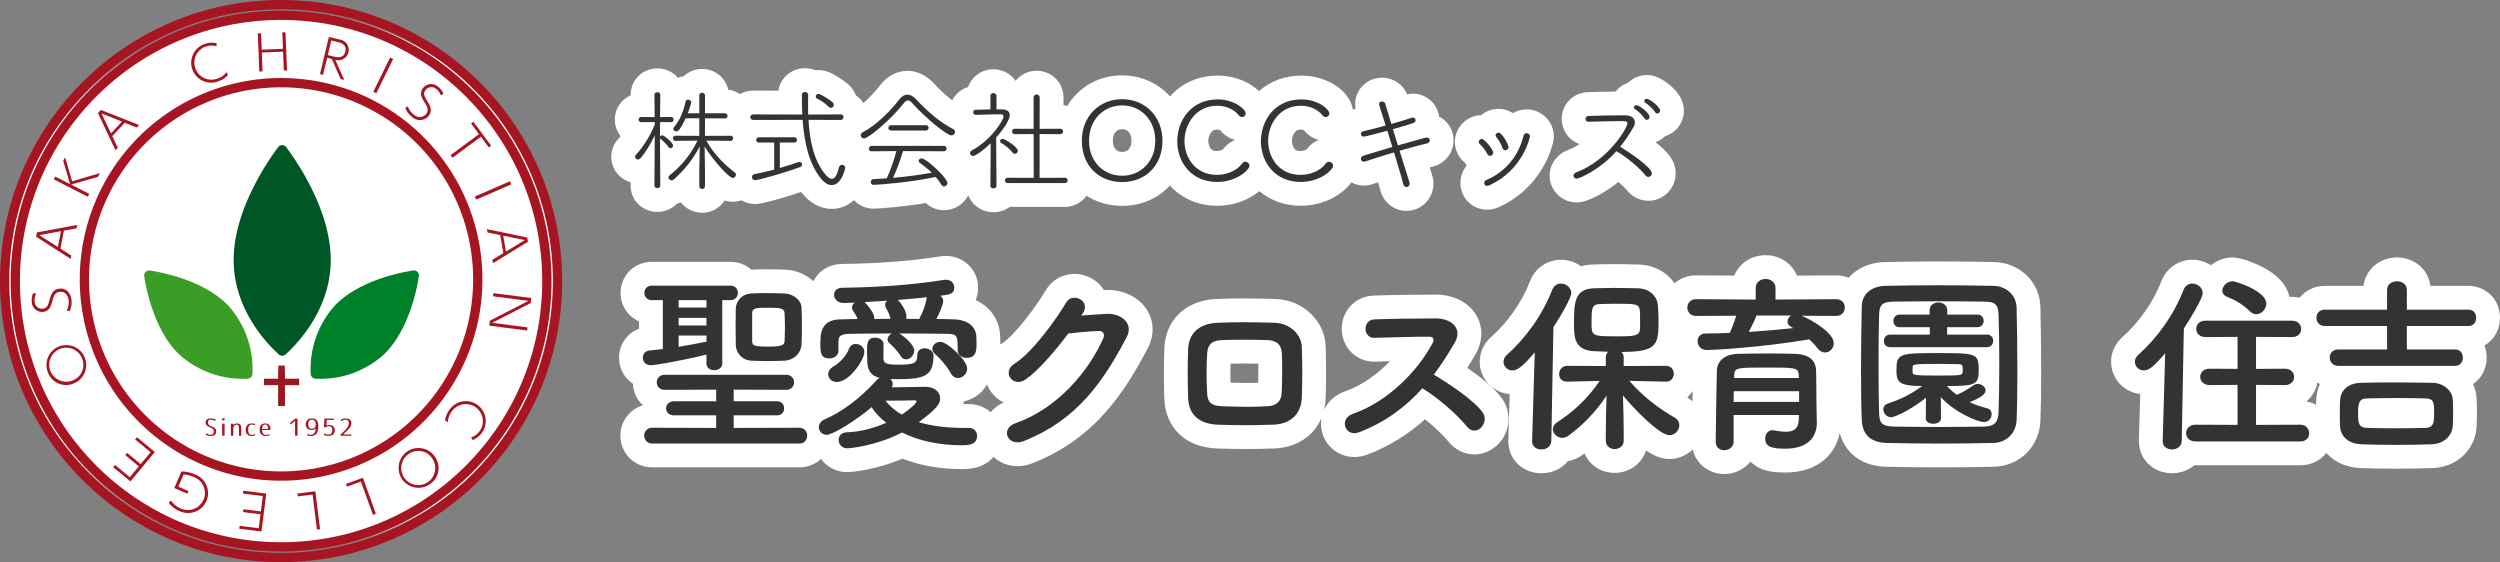 <?xml version="1.0" encoding="UTF-8"?>
<svg xmlns="http://www.w3.org/2000/svg" width="315.03" height="70.838" viewBox="0 0 315.03 70.838">
  <rect x="0" y="0" width="315.03" height="70.838" fill="#808080" stroke="none"/>
  <g id="logo_sumiyoshi" transform="translate(-83.602 -17.581)">
    <ellipse id="楕円形_12" data-name="楕円形 12" cx="34.5" cy="34" rx="34.5" ry="34" transform="translate(84.653 19)" fill="#fff"></ellipse>
    <g id="パス_121" data-name="パス 121" transform="translate(163 72.489)" fill="#333">
      <path d="M 137.88 3.324 C 136.409 3.324 135.3 2.225 135.3 0.768 C 135.3 0.702 135.416 -7.73 135.446 -8.333 L 135.446 -8.333 C 135.463 -8.658 135.525 -8.985 135.634 -9.301 C 134.896 -9.322 134.229 -9.603 133.747 -10.1 C 133.278 -10.583 133.02 -11.223 133.02 -11.904 C 133.02 -12.604 133.286 -13.218 133.729 -13.661 C 132.567 -13.92 131.724 -14.922 131.724 -16.152 C 131.724 -17.585 132.868 -18.708 134.328 -18.708 L 134.333 -18.708 L 134.338 -18.708 L 140.34 -18.67 C 140.353 -19.454 140.688 -20.15 141.288 -20.634 C 141.781 -21.033 142.42 -21.252 143.088 -21.252 C 143.756 -21.252 144.395 -21.033 144.889 -20.634 C 145.488 -20.15 145.823 -19.454 145.836 -18.669 L 151.959 -18.708 L 151.963 -18.708 L 151.968 -18.708 C 152.804 -18.708 153.525 -18.359 153.995 -17.794 C 154.221 -18.365 154.575 -18.872 155.044 -19.281 C 155.837 -19.972 156.909 -20.355 158.144 -20.387 L 158.147 -20.388 L 158.15 -20.388 C 160.239 -20.436 162.504 -20.46 164.88 -20.46 C 167.246 -20.46 169.588 -20.436 171.843 -20.388 C 172.948 -20.369 173.998 -19.968 174.801 -19.259 C 175.698 -18.467 176.202 -17.356 176.22 -16.129 C 176.27 -13.58 176.316 -10.856 176.316 -8.208 C 176.316 -5.678 176.284 -3.644 176.219 -1.989 C 176.183 -0.793 175.729 0.305 174.941 1.102 C 174.14 1.913 173.028 2.378 171.81 2.411 L 171.806 2.412 L 171.802 2.412 C 169.718 2.459 167.4 2.484 165.096 2.484 C 162.776 2.484 160.504 2.46 158.343 2.412 C 155.548 2.347 153.816 0.733 153.709 -1.907 C 153.644 -3.544 153.612 -5.628 153.612 -8.28 C 153.612 -10.338 153.638 -12.424 153.668 -14.185 C 153.316 -13.895 152.88 -13.698 152.39 -13.627 C 152.92 -12.976 153.18 -12.326 153.18 -11.664 C 153.18 -10.288 152.164 -9.151 150.863 -9.004 C 150.908 -8.793 150.936 -8.574 150.947 -8.347 C 150.976 -7.66 150.98 -6.631 150.982 -5.723 C 150.984 -5.115 150.986 -4.54 150.996 -4.166 L 150.996 -4.161 L 150.996 -4.157 L 151.044 -1.661 L 151.044 -1.646 L 151.044 -1.632 L 151.044 -1.584 C 151.044 0.592 149.614 3.132 145.584 3.132 C 144.731 3.132 143.841 3.09 143.115 2.782 C 142.114 2.358 141.54 1.475 141.54 0.36 C 141.54 -0.199 141.694 -0.704 141.962 -1.116 L 140.556 -1.116 L 140.556 0.744 C 140.556 2.191 139.381 3.324 137.88 3.324 Z M 194.304 3.228 C 192.778 3.228 191.628 2.139 191.628 0.696 L 191.628 0.648 L 191.628 0.627 L 191.629 0.606 L 191.842 -6.958 C 191.493 -6.807 191.137 -6.732 190.752 -6.732 C 189.303 -6.732 188.124 -7.889 188.124 -9.312 C 188.124 -10.054 188.442 -10.753 189.018 -11.282 L 189.027 -11.29 L 189.036 -11.298 C 191.354 -13.356 193.249 -16.074 194.37 -18.953 L 194.375 -18.964 L 194.38 -18.976 C 194.809 -20.025 195.754 -20.676 196.848 -20.676 C 197.522 -20.676 198.207 -20.421 198.726 -19.977 C 198.976 -19.763 199.181 -19.512 199.336 -19.236 C 199.754 -20.225 200.791 -20.964 201.936 -20.964 C 202.645 -20.964 204.1 -20.391 204.907 -19.984 C 206.75 -19.055 207.684 -17.935 207.684 -16.656 C 207.684 -16.43 207.657 -16.209 207.605 -15.996 L 209.424 -15.996 C 210.041 -15.996 210.611 -15.812 211.067 -15.472 C 211.333 -16.598 212.323 -17.388 213.576 -17.388 L 219.9 -17.388 L 219.9 -18.36 C 219.9 -19.845 221.081 -20.964 222.648 -20.964 C 224.215 -20.964 225.396 -19.845 225.396 -18.36 L 225.396 -17.388 L 231.648 -17.388 C 233.064 -17.388 234.132 -16.299 234.132 -14.856 C 234.132 -13.413 233.064 -12.324 231.648 -12.324 L 230.473 -12.324 C 231.631 -12.099 232.452 -11.106 232.452 -9.84 C 232.452 -8.397 231.384 -7.308 229.968 -7.308 L 229.701 -7.308 C 230.543 -6.677 231.104 -5.752 231.176 -4.712 L 231.177 -4.698 L 231.178 -4.683 C 231.201 -4.219 231.228 -3.605 231.228 -2.976 C 231.228 -2.392 231.204 -1.782 231.179 -1.207 L 231.178 -1.196 L 231.177 -1.186 C 231.119 -0.17 230.675 0.768 229.929 1.457 C 229.171 2.156 228.173 2.544 227.044 2.579 L 227.044 2.579 C 225.661 2.627 224.108 2.652 222.552 2.652 C 221.011 2.652 219.491 2.627 218.154 2.579 L 218.15 2.579 L 218.146 2.579 C 216.958 2.53 215.943 2.158 215.21 1.502 C 214.46 0.831 214.033 -0.092 213.974 -1.166 L 213.974 -1.171 L 213.974 -1.177 C 213.948 -1.716 213.948 -2.233 213.948 -2.688 C 213.948 -3.323 213.948 -3.922 213.974 -4.484 C 214.017 -5.452 214.401 -6.344 215.057 -6.995 C 215.16 -7.097 215.279 -7.203 215.417 -7.308 L 215.256 -7.308 C 213.809 -7.308 212.676 -8.42 212.676 -9.84 C 212.676 -11.106 213.529 -12.099 214.731 -12.324 L 213.576 -12.324 C 212.979 -12.324 212.435 -12.513 212.003 -12.836 C 211.894 -12.399 211.668 -12.001 211.34 -11.678 C 210.852 -11.197 210.171 -10.932 209.424 -10.932 L 209.42 -10.932 L 209.416 -10.932 L 206.388 -10.948 L 206.388 -9.934 L 208.526 -9.948 L 208.531 -9.948 L 208.536 -9.948 C 209.291 -9.948 209.977 -9.673 210.469 -9.173 C 210.926 -8.709 211.188 -8.069 211.188 -7.416 C 211.188 -5.973 210.048 -4.884 208.536 -4.884 L 208.531 -4.884 L 208.526 -4.884 L 206.388 -4.898 L 206.388 -2.874 L 210.474 -2.892 L 210.477 -2.892 L 210.48 -2.892 C 211.94 -2.892 213.084 -1.759 213.084 -0.312 C 213.084 1.131 211.965 2.22 210.48 2.22 L 197.28 2.22 C 197.022 2.22 196.775 2.189 196.542 2.131 C 196.055 2.803 195.245 3.228 194.304 3.228 Z M 219.256 -2.476 C 220.118 -2.457 221.29 -2.436 222.504 -2.436 C 223.686 -2.436 224.865 -2.456 225.826 -2.475 C 225.828 -2.582 225.828 -2.687 225.828 -2.76 C 225.828 -2.906 225.828 -3.065 225.826 -3.213 C 224.78 -3.239 223.839 -3.252 222.96 -3.252 C 221.618 -3.252 220.259 -3.232 219.256 -3.212 C 219.253 -3.117 219.252 -3.006 219.252 -2.88 C 219.252 -2.784 219.252 -2.629 219.256 -2.476 Z M 197.28 -2.892 L 197.283 -2.892 L 197.287 -2.892 L 201.06 -2.875 L 201.06 -4.898 L 199.042 -4.884 L 199.037 -4.884 L 199.032 -4.884 C 198.241 -4.884 197.601 -5.171 197.145 -5.605 L 197.094 -2.887 C 197.156 -2.89 197.218 -2.892 197.28 -2.892 Z M 197.25 -11.221 L 197.214 -9.3 C 197.697 -9.719 198.337 -9.948 199.032 -9.948 L 199.037 -9.948 L 199.042 -9.948 L 201.06 -9.934 L 201.06 -10.947 L 198.537 -10.932 L 198.532 -10.932 L 198.528 -10.932 C 198.067 -10.932 197.631 -11.032 197.25 -11.221 Z M 199.009 -15.996 L 200.975 -15.996 C 200.892 -16.032 200.812 -16.063 200.737 -16.092 L 200.729 -16.095 L 200.72 -16.098 C 200.181 -16.308 199.759 -16.647 199.488 -17.072 C 199.387 -16.786 199.235 -16.438 199.009 -15.996 Z M 114.84 3.228 C 113.314 3.228 112.164 2.139 112.164 0.696 L 112.164 0.648 L 112.164 0.625 L 112.165 0.603 L 112.394 -7.013 C 111.989 -6.818 111.6 -6.732 111.192 -6.732 C 109.743 -6.732 108.564 -7.889 108.564 -9.312 C 108.564 -10.054 108.882 -10.753 109.458 -11.282 L 109.467 -11.29 L 109.476 -11.298 C 111.794 -13.356 113.689 -16.074 114.81 -18.953 L 114.815 -18.964 L 114.82 -18.976 C 115.249 -20.025 116.194 -20.676 117.288 -20.676 C 117.962 -20.676 118.647 -20.421 119.166 -19.977 C 119.289 -19.872 119.401 -19.758 119.501 -19.637 C 119.973 -19.874 120.56 -20.037 121.292 -20.074 L 121.307 -20.075 L 121.323 -20.075 C 122.117 -20.099 123.055 -20.124 123.984 -20.124 C 124.922 -20.124 125.97 -20.108 127.099 -20.075 L 127.104 -20.075 L 127.11 -20.075 C 129.265 -19.998 130.875 -18.509 131.024 -16.453 L 131.024 -16.45 L 131.024 -16.447 C 131.075 -15.71 131.1 -15.001 131.1 -14.28 C 131.1 -12.7 131.014 -11.308 129.988 -10.306 L 130.529 -10.308 L 130.533 -10.308 L 130.536 -10.308 C 131.929 -10.308 133.02 -9.206 133.02 -7.8 C 133.02 -6.407 131.939 -5.316 130.56 -5.316 L 130.536 -5.316 L 130.52 -5.316 L 130.505 -5.316 L 129.77 -5.332 C 130.571 -4.711 131.446 -4.125 132.391 -3.579 L 132.396 -3.576 L 132.401 -3.573 C 133.237 -3.081 133.716 -2.26 133.716 -1.32 C 133.716 -0.632 133.437 0.057 132.95 0.57 C 132.426 1.123 131.722 1.428 130.968 1.428 C 129.691 1.428 128.233 0.235 126.975 -0.931 C 126.885 -1.015 126.794 -1.1 126.704 -1.186 C 126.707 -0.886 126.708 -0.579 126.708 -0.264 L 126.708 0.624 C 126.708 1.4 126.385 2.093 125.799 2.573 C 125.321 2.964 124.702 3.18 124.056 3.18 C 123.411 3.18 122.795 2.957 122.322 2.553 C 121.761 2.073 121.452 1.388 121.452 0.624 L 121.452 -0.264 C 121.452 -0.435 121.452 -0.604 121.453 -0.77 C 120.739 -0.067 119.978 0.581 119.163 1.183 L 119.159 1.186 L 119.154 1.189 C 118.645 1.56 118.05 1.764 117.48 1.764 C 117.428 1.764 117.375 1.762 117.324 1.759 C 116.887 2.642 115.954 3.228 114.84 3.228 Z M 117.698 -5.342 L 117.677 -4.173 C 118.13 -4.543 118.557 -4.93 118.96 -5.336 L 118.139 -5.316 L 118.122 -5.316 L 118.104 -5.316 L 118.08 -5.316 C 117.95 -5.316 117.822 -5.325 117.698 -5.342 Z M 117.81 -11.401 L 117.789 -10.289 C 117.892 -10.302 117.997 -10.308 118.104 -10.308 L 118.108 -10.308 L 118.111 -10.308 L 118.504 -10.306 C 118.258 -10.566 118.053 -10.869 117.891 -11.214 C 117.862 -11.276 117.835 -11.339 117.81 -11.401 Z M 122.652 -14.052 C 123.086 -14.028 123.718 -14.028 124.224 -14.028 C 124.793 -14.028 125.374 -14.028 125.772 -14.05 C 125.772 -14.575 125.771 -14.902 125.77 -15.113 C 125.331 -15.132 124.711 -15.132 124.176 -15.132 C 123.714 -15.132 123.206 -15.122 122.661 -15.103 C 122.652 -14.835 122.652 -14.498 122.652 -14.184 C 122.652 -14.149 122.652 -14.103 122.652 -14.052 Z M 27.336 3.084 C 26.597 3.084 25.923 2.786 25.439 2.246 C 25.213 1.994 25.039 1.695 24.927 1.376 C 24.863 1.38 24.812 1.38 24.768 1.38 C 24.332 1.38 23.925 1.274 23.572 1.086 C 23.173 1.921 22.332 2.484 21.336 2.484 L 2.808 2.484 C 1.388 2.484 0.276 1.382 0.276 -0.024 C 0.276 -1.417 1.388 -2.508 2.808 -2.508 L 3.228 -2.507 C 3.104 -2.795 3.036 -3.115 3.036 -3.456 C 3.036 -3.816 3.124 -4.18 3.292 -4.511 C 2.438 -4.896 1.86 -5.73 1.86 -6.72 C 1.86 -6.973 1.897 -7.221 1.969 -7.457 C 1.503 -7.571 1.087 -7.81 0.763 -8.157 C 0.341 -8.609 0.108 -9.207 0.108 -9.84 C 0.108 -11.126 1.057 -12.136 2.366 -12.246 L 2.619 -12.27 C 2.622 -12.271 2.625 -12.271 2.628 -12.271 L 2.628 -15.59 C 1.959 -15.617 1.358 -15.888 0.926 -16.362 C 0.522 -16.804 0.3 -17.386 0.3 -18 C 0.3 -18.614 0.522 -19.196 0.926 -19.638 C 1.381 -20.137 2.024 -20.412 2.736 -20.412 L 12.648 -20.412 C 13.36 -20.412 14.003 -20.137 14.458 -19.638 C 14.537 -19.552 14.609 -19.46 14.673 -19.364 C 14.834 -19.394 15.002 -19.415 15.176 -19.425 L 15.189 -19.426 L 15.202 -19.427 C 15.8 -19.452 16.443 -19.476 17.136 -19.476 C 17.932 -19.476 18.711 -19.453 19.506 -19.427 C 20.298 -19.407 21.127 -19.111 21.78 -18.617 C 22.58 -18.011 23.047 -17.178 23.097 -16.27 C 23.134 -15.764 23.144 -15.168 23.147 -14.558 C 23.494 -15.091 24.066 -15.645 25.006 -15.943 C 24.488 -16.428 24.204 -17.1 24.204 -17.76 C 24.204 -19.118 25.297 -20.143 26.749 -20.148 C 31.403 -20.206 35.6 -20.528 39.222 -21.106 C 39.462 -21.156 39.665 -21.156 39.792 -21.156 C 41.249 -21.156 42.348 -20.088 42.348 -18.672 C 42.348 -17.381 41.575 -16.805 41.114 -16.577 C 41.045 -16.543 40.975 -16.513 40.903 -16.484 C 40.883 -16.381 40.857 -16.274 40.828 -16.166 C 40.848 -16.165 40.869 -16.164 40.889 -16.163 C 41.877 -16.143 42.817 -15.868 43.538 -15.388 C 44.516 -14.738 45.08 -13.74 45.13 -12.573 C 45.156 -12.252 45.156 -11.892 45.156 -11.544 C 45.156 -10.913 45.112 -10.246 44.79 -9.637 C 44.65 -9.372 44.396 -9.011 43.964 -8.733 C 43.975 -8.645 43.98 -8.558 43.98 -8.472 C 43.98 -7.008 42.766 -5.772 41.328 -5.772 C 40.94 -5.772 40.573 -5.859 40.242 -6.024 C 40.461 -5.612 40.572 -5.157 40.572 -4.704 C 40.572 -3.954 40.345 -3.331 39.707 -2.598 C 40.463 -2.522 41.269 -2.484 42.12 -2.484 L 42.72 -2.484 L 42.744 -2.484 C 44.137 -2.484 45.228 -1.382 45.228 0.024 C 45.228 1.161 44.63 2.043 43.588 2.444 C 42.923 2.7 42.195 2.7 41.76 2.7 C 39.028 2.7 36.463 2.202 34.289 1.255 C 31.089 2.748 27.978 3.084 27.336 3.084 Z M 21.332 -2.508 C 21.78 -2.508 22.197 -2.396 22.556 -2.197 C 22.824 -2.715 23.277 -3.144 23.864 -3.408 L 23.868 -3.409 L 23.871 -3.411 C 25.103 -3.958 26.261 -4.667 27.397 -5.578 C 26.984 -5.389 26.536 -5.268 26.064 -5.268 C 25.379 -5.268 24.735 -5.514 24.252 -5.96 C 23.749 -6.424 23.46 -7.077 23.46 -7.752 C 23.46 -8.057 23.518 -8.353 23.628 -8.632 C 23.149 -8.935 22.89 -9.355 22.755 -9.657 C 22.722 -9.732 22.693 -9.808 22.667 -9.885 C 22.365 -9.335 21.921 -8.871 21.379 -8.536 C 21.864 -8.094 22.164 -7.46 22.164 -6.744 C 22.164 -5.724 21.568 -4.868 20.694 -4.491 C 20.837 -4.181 20.916 -3.831 20.916 -3.456 C 20.916 -3.124 20.851 -2.802 20.726 -2.506 L 21.332 -2.508 Z M 16.884 -12.737 C 17.124 -12.732 17.369 -12.732 17.52 -12.732 C 17.71 -12.732 17.867 -12.735 17.996 -12.74 C 18.006 -13.045 18.012 -13.377 18.012 -13.704 C 18.012 -14.032 18.006 -14.347 17.998 -14.623 C 17.775 -14.628 17.535 -14.628 17.352 -14.628 C 17.197 -14.628 17.036 -14.628 16.884 -14.627 L 16.884 -12.737 Z M 48.813 2.333 C 48.122 2.333 47.488 2.117 46.979 1.709 C 46.471 1.302 46.132 0.73 46.025 0.099 C 45.835 -1.02 46.397 -2.412 48.081 -3 C 52.57 -4.557 55.874 -8.361 57.631 -11.613 C 57.101 -11.571 56.539 -11.518 56.025 -11.465 C 54.475 -9.455 52.407 -7.025 50.668 -5.84 L 50.664 -5.838 L 50.66 -5.835 C 50.116 -5.469 49.512 -5.276 48.914 -5.276 C 47.705 -5.276 46.634 -6.078 46.307 -7.227 C 45.97 -8.413 46.495 -9.639 47.644 -10.348 C 49.627 -11.567 52.59 -15.71 53.664 -17.555 L 53.666 -17.558 L 53.668 -17.562 C 54.158 -18.394 55.03 -18.891 55.999 -18.891 C 57.065 -18.891 58.059 -18.303 58.532 -17.394 C 58.635 -17.197 58.71 -16.993 58.758 -16.785 C 59.171 -16.814 59.575 -16.839 59.949 -16.858 C 60.036 -16.863 60.127 -16.865 60.217 -16.865 C 61.79 -16.865 63.198 -16.155 63.891 -15.013 C 64.48 -14.041 64.492 -12.856 63.922 -11.763 C 62.605 -9.247 60.949 -6.334 58.643 -3.787 C 56.269 -1.165 53.494 0.75 50.159 2.067 L 50.155 2.069 L 50.151 2.07 C 49.702 2.245 49.252 2.333 48.813 2.333 Z M 91.264 1.18 C 89.942 1.18 88.824 0.239 88.606 -1.058 C 88.497 -1.702 88.626 -2.363 88.967 -2.919 C 89.323 -3.498 89.883 -3.933 90.589 -4.177 C 94.085 -5.387 97.122 -8.256 98.952 -10.968 C 98.008 -10.95 96.914 -10.92 95.908 -10.891 C 95.158 -10.87 94.45 -10.851 93.833 -10.837 C 93.804 -10.836 93.776 -10.835 93.748 -10.835 C 92.316 -10.835 91.211 -11.945 91.177 -13.416 C 91.141 -14.912 92.236 -16.093 93.722 -16.162 L 93.726 -16.163 L 93.73 -16.163 C 95.553 -16.238 99.18 -16.284 101.496 -16.284 C 103.228 -16.284 104.668 -15.582 105.348 -14.407 C 105.933 -13.399 105.895 -12.171 105.245 -11.038 C 104.617 -9.948 104.026 -8.997 103.434 -8.131 C 105.455 -6.833 107.63 -5.236 108.642 -3.827 C 109.3 -2.906 109.38 -1.753 108.858 -0.74 C 108.36 0.228 107.389 0.853 106.383 0.853 C 105.58 0.853 104.836 0.475 104.287 -0.213 L 104.287 -0.213 C 103.448 -1.257 101.701 -2.875 100.068 -4.034 C 97.821 -1.779 95.295 -0.136 92.38 0.97 L 92.374 0.973 L 92.368 0.975 C 92.001 1.111 91.629 1.18 91.264 1.18 Z M 77.53 0.171 C 76.333 0.171 75.26 0.146 74.018 0.107 L 74.011 0.107 L 74.005 0.107 C 70.862 -0.016 68.924 -1.813 68.821 -4.698 L 68.821 -4.703 L 68.821 -4.707 C 68.748 -7.117 68.748 -8.874 68.821 -10.972 L 68.821 -10.977 L 68.821 -10.981 C 68.875 -12.295 69.344 -13.429 70.18 -14.26 C 71.085 -15.161 72.343 -15.655 73.921 -15.73 C 75.049 -15.781 76.161 -15.805 77.324 -15.805 C 78.632 -15.805 79.854 -15.776 81.286 -15.731 L 81.29 -15.731 L 81.294 -15.731 C 83.938 -15.635 86.07 -13.659 86.147 -11.232 C 86.22 -9.022 86.22 -6.84 86.147 -4.748 C 86.045 -1.893 84.053 0.012 81.072 0.107 C 79.717 0.151 78.591 0.171 77.53 0.171 Z M 74.62 -5.219 L 74.636 -5.219 C 75.85 -5.179 76.81 -5.147 77.797 -5.147 C 78.621 -5.147 79.414 -5.169 80.294 -5.218 L 80.299 -5.218 L 80.305 -5.218 C 80.475 -5.226 80.558 -5.26 80.587 -5.274 C 80.594 -5.295 80.603 -5.336 80.606 -5.399 C 80.685 -7.137 80.693 -8.879 80.63 -10.301 C 80.625 -10.401 80.613 -10.468 80.604 -10.508 C 80.552 -10.523 80.455 -10.543 80.295 -10.549 C 79.273 -10.585 78.314 -10.602 77.364 -10.602 C 76.414 -10.602 75.503 -10.585 74.578 -10.549 C 74.408 -10.543 74.304 -10.523 74.246 -10.508 C 74.236 -10.462 74.224 -10.386 74.218 -10.271 L 74.218 -10.261 L 74.217 -10.252 C 74.125 -8.759 74.125 -6.933 74.217 -5.368 L 74.218 -5.358 L 74.218 -5.348 C 74.22 -5.314 74.222 -5.284 74.225 -5.258 C 74.306 -5.243 74.433 -5.226 74.62 -5.219 Z" stroke="none"></path>
      <path d="M 143.088 -19.752 C 142.464 -19.752 141.84 -19.368 141.84 -18.624 L 141.84 -17.16 L 134.328 -17.208 C 133.608 -17.208 133.224 -16.68 133.224 -16.152 C 133.224 -15.624 133.608 -15.096 134.328 -15.096 L 139.392 -15.12 C 139.152 -14.4 138.84 -13.488 138.576 -12.96 C 137.568 -12.912 136.536 -12.888 135.552 -12.888 C 134.856 -12.888 134.52 -12.408 134.52 -11.904 C 134.52 -11.352 134.928 -10.8 135.72 -10.8 C 136.416 -10.8 142.512 -11.112 148.584 -12.144 C 148.968 -11.808 149.304 -11.448 149.616 -11.04 C 149.904 -10.656 150.264 -10.488 150.576 -10.488 C 151.176 -10.488 151.68 -11.016 151.68 -11.664 C 151.68 -12.912 149.088 -14.52 147.624 -15.12 L 151.968 -15.096 C 152.712 -15.096 153.072 -15.624 153.072 -16.152 C 153.072 -16.68 152.712 -17.208 151.968 -17.208 L 144.336 -17.16 L 144.336 -18.624 C 144.336 -19.368 143.712 -19.752 143.088 -19.752 M 140.976 -13.08 C 141.336 -13.776 141.768 -14.664 141.936 -15.144 L 146.304 -15.144 C 146.016 -14.976 145.848 -14.664 145.848 -14.376 C 145.848 -14.136 145.992 -13.872 146.328 -13.704 C 146.4 -13.656 146.472 -13.608 146.568 -13.56 C 144.768 -13.368 142.896 -13.2 140.976 -13.08 M 39.792 -19.656 C 39.696 -19.656 39.6 -19.656 39.504 -19.632 C 35.16 -18.936 30.624 -18.696 26.76 -18.648 C 26.04 -18.648 25.704 -18.216 25.704 -17.76 C 25.704 -17.256 26.136 -16.728 26.904 -16.728 C 26.904 -16.728 26.928 -16.728 26.952 -16.728 C 27.384 -16.752 27.84 -16.752 28.344 -16.776 C 28.104 -16.632 27.96 -16.416 27.96 -16.176 C 27.96 -16.056 27.984 -15.936 28.056 -15.816 C 28.2 -15.576 28.44 -15.288 28.68 -14.712 C 27.936 -14.712 27.216 -14.664 26.52 -14.664 C 24.048 -14.64 23.976 -12.888 23.976 -11.544 C 23.976 -10.536 24 -9.744 25.104 -9.744 C 25.68 -9.744 26.256 -10.08 26.256 -10.728 L 26.256 -10.752 C 26.256 -11.808 26.256 -11.808 26.256 -11.808 C 26.28 -12.408 26.328 -12.816 27.624 -12.84 C 29.04 -12.864 30.984 -12.888 32.976 -12.888 C 32.664 -12.72 32.448 -12.432 32.448 -12.144 C 32.448 -11.976 32.52 -11.808 32.688 -11.664 C 32.976 -11.4 33.648 -10.776 34.104 -10.032 C 34.272 -9.744 34.512 -9.624 34.776 -9.624 C 35.28 -9.624 35.808 -10.128 35.808 -10.728 C 35.808 -11.472 34.536 -12.528 33.912 -12.888 C 36.12 -12.888 38.352 -12.864 40.008 -12.84 C 41.28 -12.816 41.28 -12.504 41.28 -10.824 C 41.28 -10.8 41.28 -10.8 41.28 -10.776 C 41.28 -10.152 41.832 -9.816 42.408 -9.816 C 43.56 -9.816 43.656 -10.632 43.656 -11.544 C 43.656 -11.88 43.656 -12.216 43.632 -12.48 C 43.584 -14.016 42.144 -14.64 40.848 -14.664 C 40.128 -14.688 39.36 -14.712 38.592 -14.712 C 38.856 -15.168 39.456 -16.488 39.456 -16.968 C 39.456 -17.256 39.312 -17.472 39.096 -17.64 C 40.368 -17.808 40.848 -17.88 40.848 -18.672 C 40.848 -19.152 40.512 -19.656 39.792 -19.656 M 36.456 -14.712 C 35.904 -14.712 35.328 -14.736 34.776 -14.736 C 34.824 -14.832 34.824 -14.928 34.824 -15.024 C 34.824 -15.912 33.816 -17.088 33.744 -17.112 C 34.968 -17.208 36.24 -17.328 37.416 -17.448 C 37.392 -17.4 37.368 -17.352 37.368 -17.304 C 37.2 -16.368 36.864 -15.528 36.504 -14.88 C 36.48 -14.832 36.48 -14.76 36.456 -14.712 M 30.744 -14.712 C 30.744 -14.76 30.768 -14.832 30.768 -14.88 C 30.768 -15.48 29.832 -16.56 29.64 -16.752 L 29.544 -16.848 C 30.456 -16.896 31.416 -16.944 32.4 -17.016 C 32.232 -16.896 32.136 -16.704 32.136 -16.512 C 32.136 -16.416 32.16 -16.32 32.208 -16.2 C 32.352 -15.912 32.616 -15.504 32.832 -14.736 C 32.136 -14.736 31.44 -14.712 30.744 -14.712 M 201.936 -19.464 C 201.216 -19.464 200.64 -18.84 200.64 -18.288 C 200.64 -17.952 200.832 -17.664 201.264 -17.496 C 202.032 -17.208 203.232 -16.584 204.096 -15.696 C 204.36 -15.432 204.648 -15.312 204.912 -15.312 C 205.584 -15.312 206.184 -15.96 206.184 -16.656 C 206.184 -18.216 202.392 -19.464 201.936 -19.464 M 222.648 -19.464 C 222.024 -19.464 221.4 -19.104 221.4 -18.36 L 221.4 -15.888 L 213.576 -15.888 C 212.856 -15.888 212.496 -15.384 212.496 -14.856 C 212.496 -14.352 212.856 -13.824 213.576 -13.824 L 221.4 -13.824 L 221.4 -10.872 L 215.256 -10.872 C 214.536 -10.872 214.176 -10.368 214.176 -9.84 C 214.176 -9.336 214.536 -8.808 215.256 -8.808 L 229.968 -8.808 C 230.64 -8.808 230.952 -9.336 230.952 -9.84 C 230.952 -10.368 230.64 -10.872 229.968 -10.872 L 223.896 -10.872 L 223.896 -13.824 L 231.648 -13.824 C 232.32 -13.824 232.632 -14.352 232.632 -14.856 C 232.632 -15.384 232.32 -15.888 231.648 -15.888 L 223.896 -15.888 L 223.896 -18.36 C 223.896 -19.104 223.272 -19.464 222.648 -19.464 M 117.288 -19.176 C 116.856 -19.176 116.424 -18.936 116.208 -18.408 C 114.936 -15.144 112.824 -12.264 110.472 -10.176 C 110.184 -9.912 110.064 -9.6 110.064 -9.312 C 110.064 -8.736 110.544 -8.232 111.192 -8.232 C 111.696 -8.232 112.368 -8.544 114 -10.512 L 113.664 0.648 C 113.664 0.672 113.664 0.672 113.664 0.696 C 113.664 1.392 114.24 1.728 114.84 1.728 C 115.464 1.728 116.064 1.368 116.088 0.648 L 116.352 -13.704 C 117.384 -15.216 118.608 -17.448 118.608 -17.976 C 118.608 -18.672 117.936 -19.176 117.288 -19.176 M 196.848 -19.176 C 196.416 -19.176 195.984 -18.936 195.768 -18.408 C 194.496 -15.144 192.384 -12.264 190.032 -10.176 C 189.744 -9.912 189.624 -9.6 189.624 -9.312 C 189.624 -8.736 190.104 -8.232 190.752 -8.232 C 191.28 -8.232 191.808 -8.472 193.44 -10.392 L 193.128 0.648 C 193.128 0.672 193.128 0.672 193.128 0.696 C 193.128 1.392 193.704 1.728 194.304 1.728 C 194.904 1.728 195.504 1.368 195.528 0.648 L 195.792 -13.512 C 196.584 -14.712 198.168 -17.304 198.168 -17.976 C 198.168 -18.672 197.496 -19.176 196.848 -19.176 M 164.88 -18.96 C 162.552 -18.96 160.272 -18.936 158.184 -18.888 C 156.384 -18.84 155.232 -17.832 155.208 -16.296 C 155.16 -13.944 155.112 -11.064 155.112 -8.28 C 155.112 -6 155.136 -3.768 155.208 -1.968 C 155.28 -0.192 156.288 0.864 158.376 0.912 C 160.536 0.96 162.816 0.984 165.096 0.984 C 167.376 0.984 169.656 0.96 171.768 0.912 C 173.496 0.864 174.672 -0.36 174.72 -2.04 C 174.792 -3.864 174.816 -6 174.816 -8.208 C 174.816 -10.872 174.768 -13.656 174.72 -16.104 C 174.696 -17.832 173.28 -18.864 171.816 -18.888 C 169.56 -18.936 167.208 -18.96 164.88 -18.96 M 164.808 -1.104 C 162.888 -1.104 161.064 -1.128 159.408 -1.152 C 157.92 -1.176 157.44 -1.416 157.392 -2.784 C 157.344 -4.584 157.32 -6.72 157.32 -8.904 C 157.32 -11.088 157.344 -13.32 157.392 -15.264 C 157.416 -16.488 157.8 -16.872 159.168 -16.896 C 160.848 -16.92 162.816 -16.944 164.856 -16.944 C 166.872 -16.944 168.936 -16.92 170.736 -16.896 C 171.912 -16.872 172.392 -16.632 172.44 -15.264 C 172.512 -13.392 172.536 -11.256 172.536 -9.096 C 172.536 -6.936 172.512 -4.776 172.44 -2.856 C 172.392 -1.8 171.984 -1.176 170.64 -1.152 C 168.696 -1.128 166.704 -1.104 164.808 -1.104 M 2.736 -18.912 C 2.112 -18.912 1.8 -18.456 1.8 -18 C 1.8 -17.544 2.112 -17.088 2.736 -17.088 L 4.128 -17.088 L 4.128 -10.92 C 3.552 -10.848 3 -10.8 2.496 -10.752 C 1.896 -10.704 1.608 -10.272 1.608 -9.84 C 1.608 -9.36 1.944 -8.88 2.616 -8.88 C 3.024 -8.88 6.096 -9.36 9.624 -10.224 L 9.624 -9.12 C 9.624 -8.544 10.104 -8.256 10.608 -8.256 C 11.112 -8.256 11.616 -8.544 11.616 -9.12 L 11.616 -17.088 L 12.648 -17.088 C 13.272 -17.088 13.584 -17.544 13.584 -18 C 13.584 -18.456 13.272 -18.912 12.648 -18.912 L 2.736 -18.912 M 9.624 -16.152 L 6.12 -16.152 L 6.12 -17.088 L 9.624 -17.088 L 9.624 -16.152 M 9.624 -13.896 L 6.12 -13.896 L 6.12 -14.856 L 9.624 -14.856 L 9.624 -13.896 M 6.12 -11.208 L 6.12 -12.624 L 9.624 -12.624 L 9.624 -11.856 C 8.688 -11.664 7.416 -11.424 6.12 -11.208 M 123.984 -18.624 C 123.072 -18.624 122.16 -18.6 121.368 -18.576 C 118.992 -18.456 118.944 -16.68 118.944 -14.232 C 118.944 -12.48 118.944 -10.824 121.392 -10.656 C 121.92 -10.632 122.568 -10.608 123.24 -10.584 C 123.072 -10.416 122.952 -10.176 122.952 -9.888 L 122.952 -8.784 L 118.104 -8.808 C 117.432 -8.808 117.072 -8.28 117.072 -7.752 C 117.072 -7.272 117.384 -6.816 118.08 -6.816 L 118.104 -6.816 L 122.184 -6.912 C 120.72 -4.752 118.968 -3.096 116.832 -1.704 C 116.448 -1.464 116.28 -1.128 116.28 -0.84 C 116.28 -0.264 116.832 0.264 117.48 0.264 C 117.72 0.264 118.008 0.168 118.272 -0.024 C 120.288 -1.512 121.8 -3.192 123.048 -5.04 C 123 -3.624 122.952 -2.088 122.952 -0.264 C 122.952 0.024 122.952 0.312 122.952 0.624 C 122.952 1.32 123.504 1.68 124.056 1.68 C 124.632 1.68 125.208 1.32 125.208 0.624 C 125.208 0.312 125.208 0.024 125.208 -0.264 C 125.208 -2.112 125.16 -3.672 125.112 -5.088 C 126.288 -3.624 129.672 -0.072 130.968 -0.072 C 131.688 -0.072 132.216 -0.696 132.216 -1.32 C 132.216 -1.68 132.048 -2.04 131.64 -2.28 C 129.648 -3.432 127.608 -4.944 125.928 -6.912 L 130.56 -6.816 C 131.184 -6.816 131.52 -7.32 131.52 -7.8 C 131.52 -8.304 131.184 -8.808 130.536 -8.808 L 125.208 -8.784 L 125.208 -9.888 C 125.208 -10.176 125.088 -10.392 124.92 -10.56 C 129.264 -10.56 129.6 -11.376 129.6 -14.28 C 129.6 -14.976 129.576 -15.648 129.528 -16.344 C 129.432 -17.664 128.4 -18.528 127.056 -18.576 C 126.216 -18.6 125.112 -18.624 123.984 -18.624 M 124.224 -12.528 C 121.224 -12.528 121.152 -12.576 121.152 -14.184 C 121.152 -15.936 121.152 -16.56 122.16 -16.584 C 122.712 -16.608 123.432 -16.632 124.176 -16.632 C 126.888 -16.632 127.176 -16.608 127.248 -15.672 C 127.272 -15.456 127.272 -15.312 127.272 -13.632 C 127.272 -12.528 126.6 -12.528 124.224 -12.528 M 17.136 -17.976 C 16.464 -17.976 15.84 -17.952 15.264 -17.928 C 14.04 -17.856 13.344 -16.92 13.32 -16.032 C 13.32 -15.408 13.296 -14.544 13.296 -13.704 C 13.296 -12.864 13.32 -12.024 13.32 -11.448 C 13.344 -10.416 14.136 -9.504 15.312 -9.456 C 15.96 -9.432 16.656 -9.408 17.328 -9.408 C 18.024 -9.408 18.72 -9.432 19.392 -9.456 C 20.688 -9.504 21.552 -10.44 21.6 -11.496 C 21.648 -12.168 21.648 -13.008 21.648 -13.848 C 21.648 -14.688 21.648 -15.528 21.6 -16.176 C 21.552 -17.184 20.424 -17.904 19.464 -17.928 C 18.72 -17.952 17.928 -17.976 17.136 -17.976 M 17.52 -11.232 C 15.912 -11.232 15.408 -11.28 15.384 -11.832 C 15.384 -11.832 15.384 -11.832 15.384 -15.456 C 15.384 -16.128 15.984 -16.128 17.352 -16.128 C 18.84 -16.128 19.416 -16.104 19.464 -15.48 C 19.488 -15.024 19.512 -14.376 19.512 -13.704 C 19.512 -13.056 19.488 -12.384 19.464 -11.88 C 19.44 -11.4 19.008 -11.232 17.52 -11.232 M 55.999 -17.391 C 55.6 -17.391 55.204 -17.214 54.96 -16.8 C 53.856 -14.904 50.736 -10.488 48.432 -9.072 C 46.8 -8.064 48.216 -6 49.824 -7.08 C 51.48 -8.208 53.592 -10.728 55.224 -12.888 C 56.304 -13.008 58.056 -13.176 59.064 -13.2 C 59.64 -13.224 59.832 -12.768 59.64 -12.312 C 57.864 -8.232 53.904 -3.432 48.576 -1.584 C 46.584 -0.888 47.568 1.464 49.608 0.672 C 56.352 -1.992 59.664 -6.864 62.592 -12.456 C 63.48 -14.16 61.873 -15.456 60.024 -15.36 C 59.064 -15.312 57.888 -15.216 56.856 -15.144 L 57.024 -15.384 C 57.805 -16.497 56.896 -17.391 55.999 -17.391 M 164.856 -16.8 C 164.304 -16.8 163.752 -16.464 163.752 -15.792 L 163.752 -15.264 L 159.96 -15.264 C 159.456 -15.264 159.192 -14.856 159.192 -14.472 C 159.192 -14.064 159.456 -13.68 159.96 -13.68 L 163.776 -13.68 L 163.776 -12.744 L 158.76 -12.744 C 158.256 -12.744 157.992 -12.336 157.992 -11.952 C 157.992 -11.544 158.256 -11.16 158.76 -11.16 L 171 -11.16 C 171.504 -11.16 171.768 -11.568 171.768 -11.952 C 171.768 -12.36 171.504 -12.744 171 -12.744 L 165.96 -12.744 L 165.96 -13.68 L 169.8 -13.68 C 170.304 -13.68 170.568 -14.088 170.568 -14.472 C 170.568 -14.88 170.304 -15.264 169.8 -15.264 L 165.984 -15.264 L 165.984 -15.792 C 165.984 -16.464 165.408 -16.8 164.856 -16.8 M 101.496 -14.784 C 99.072 -14.784 95.544 -14.736 93.792 -14.664 C 92.256 -14.592 92.35 -12.288 93.792 -12.336 C 95.904 -12.384 99.216 -12.504 100.728 -12.48 C 101.256 -12.48 101.352 -12.096 101.136 -11.688 C 99.24 -8.112 95.448 -4.272 91.08 -2.76 C 89.28 -2.136 90.096 0.216 91.848 -0.432 C 95.136 -1.68 97.728 -3.624 99.84 -5.976 C 101.808 -4.8 104.28 -2.616 105.456 -1.152 C 106.584 0.264 108.384 -1.608 107.424 -2.952 C 106.32 -4.488 103.272 -6.504 101.28 -7.704 C 102.264 -9 103.128 -10.368 103.944 -11.784 C 104.88 -13.416 103.656 -14.784 101.496 -14.784 M 198.528 -14.496 C 197.736 -14.496 197.352 -13.992 197.352 -13.464 C 197.352 -12.96 197.736 -12.432 198.528 -12.432 L 202.56 -12.456 L 202.56 -8.424 L 199.032 -8.448 C 198.264 -8.448 197.856 -7.944 197.856 -7.416 C 197.856 -6.912 198.264 -6.384 199.032 -6.384 L 202.56 -6.408 L 202.56 -1.368 L 197.28 -1.392 C 196.488 -1.392 196.08 -0.864 196.08 -0.336 C 196.08 0.192 196.464 0.72 197.28 0.72 L 210.48 0.72 C 211.224 0.72 211.584 0.216 211.584 -0.312 C 211.584 -0.84 211.2 -1.392 210.48 -1.392 L 204.888 -1.368 L 204.888 -6.408 L 208.536 -6.384 C 209.304 -6.384 209.688 -6.888 209.688 -7.416 C 209.688 -7.92 209.304 -8.448 208.536 -8.448 L 204.888 -8.424 L 204.888 -12.456 L 209.424 -12.432 C 210.192 -12.432 210.576 -12.936 210.576 -13.44 C 210.576 -13.968 210.192 -14.496 209.424 -14.496 L 198.528 -14.496 M 77.324 -14.305 C 76.27 -14.305 75.175 -14.285 73.992 -14.232 C 71.472 -14.112 70.392 -12.696 70.32 -10.92 C 70.248 -8.856 70.248 -7.128 70.32 -4.752 C 70.392 -2.736 71.616 -1.488 74.064 -1.392 C 76.392 -1.32 78.048 -1.296 81.024 -1.392 C 83.28 -1.464 84.576 -2.784 84.648 -4.8 C 84.72 -6.864 84.72 -9 84.648 -11.184 C 84.6 -12.696 83.232 -14.16 81.24 -14.232 C 79.937 -14.272 78.664 -14.305 77.324 -14.305 M 77.797 -3.647 C 76.78 -3.647 75.791 -3.68 74.568 -3.72 C 73.248 -3.768 72.768 -4.224 72.72 -5.28 C 72.624 -6.912 72.624 -8.784 72.72 -10.344 C 72.768 -11.328 73.176 -12 74.52 -12.048 C 76.392 -12.12 78.288 -12.12 80.352 -12.048 C 81.576 -12 82.08 -11.4 82.128 -10.368 C 82.2 -8.76 82.176 -6.912 82.104 -5.328 C 82.056 -4.32 81.384 -3.768 80.376 -3.72 C 79.415 -3.667 78.597 -3.647 77.797 -3.647 M 30.888 -12.36 C 29.928 -12.36 29.856 -11.712 29.856 -10.728 C 29.856 -10.224 29.88 -9.768 29.88 -9.6 C 29.88 -8.304 30.288 -7.56 31.44 -7.296 C 31.296 -7.224 31.2 -7.128 31.08 -7.008 C 28.776 -4.488 26.64 -3 24.48 -2.04 C 24 -1.824 23.784 -1.44 23.784 -1.08 C 23.784 -0.576 24.168 -0.12 24.768 -0.12 C 25.584 -0.12 28.632 -2.04 30.432 -3.6 C 30.888 -2.88 31.512 -2.232 32.28 -1.632 C 30.816 -0.984 29.112 -0.504 27.312 -0.432 C 26.592 -0.408 26.28 0.048 26.28 0.528 C 26.28 1.032 26.664 1.584 27.336 1.584 C 27.768 1.584 31.032 1.272 34.272 -0.408 C 36.288 0.6 38.856 1.2 41.76 1.2 C 42.576 1.2 43.728 1.176 43.728 0.024 C 43.728 -0.504 43.368 -0.984 42.744 -0.984 L 42.72 -0.984 C 42.528 -0.984 42.312 -0.984 42.12 -0.984 C 39.792 -0.984 37.92 -1.248 36.384 -1.704 C 38.856 -3.552 39.072 -4.104 39.072 -4.704 C 39.072 -5.472 38.448 -6.168 37.152 -6.168 C 36.744 -6.168 34.416 -6.12 32.976 -6.096 C 33.072 -6.24 33.096 -6.384 33.096 -6.528 C 33.096 -6.768 32.976 -7.008 32.784 -7.152 C 33.072 -7.128 33.36 -7.128 33.672 -7.128 C 37.104 -7.128 38.232 -7.512 38.232 -10.128 C 38.232 -10.68 37.656 -11.016 37.104 -11.016 C 36.624 -11.016 36.192 -10.752 36.192 -10.176 C 36.192 -9.096 35.76 -8.952 33.696 -8.952 C 32.112 -8.952 31.944 -9.192 31.92 -9.816 C 31.92 -10.08 31.944 -10.872 31.944 -11.52 C 31.944 -12.048 31.416 -12.36 30.888 -12.36 M 34.224 -2.664 C 33.384 -3.168 32.712 -3.744 32.184 -4.416 C 33.624 -4.416 35.664 -4.44 35.784 -4.464 C 35.808 -4.464 35.832 -4.464 35.88 -4.464 C 35.976 -4.464 36.096 -4.416 36.096 -4.32 C 36.096 -4.128 35.4 -3.432 34.224 -2.664 M 39.12 -11.832 C 38.568 -11.832 38.088 -11.448 38.088 -10.968 C 38.088 -10.728 38.208 -10.488 38.472 -10.248 C 39.144 -9.672 39.888 -8.808 40.416 -7.872 C 40.656 -7.44 40.992 -7.272 41.328 -7.272 C 41.904 -7.272 42.48 -7.8 42.48 -8.472 C 42.48 -9.504 39.96 -11.832 39.12 -11.832 M 28.44 -11.568 C 28.08 -11.568 27.72 -11.376 27.552 -10.896 C 27.288 -10.08 26.256 -9.072 25.68 -8.76 C 25.176 -8.472 24.96 -8.112 24.96 -7.752 C 24.96 -7.224 25.416 -6.768 26.064 -6.768 C 27.576 -6.768 29.52 -9.48 29.52 -10.584 C 29.52 -11.16 28.992 -11.568 28.44 -11.568 M 164.808 -10.416 C 159.912 -10.416 159.576 -10.368 159.576 -8.208 C 159.576 -6.792 159.864 -6.264 162.816 -6.264 C 161.304 -5.136 159.936 -4.536 158.448 -4.032 C 158.088 -3.912 157.92 -3.624 157.92 -3.336 C 157.92 -2.856 158.328 -2.328 158.904 -2.328 C 159.216 -2.328 160.872 -2.904 163.296 -4.776 L 163.272 -2.208 C 163.272 -2.208 163.272 -2.208 163.272 -2.184 C 163.272 -1.728 163.752 -1.512 164.232 -1.512 C 164.712 -1.512 165.192 -1.752 165.192 -2.208 L 165.168 -4.872 C 166.752 -3.072 169.704 -1.728 170.616 -1.728 C 171.216 -1.728 171.576 -2.256 171.576 -2.712 C 171.576 -3.048 171.408 -3.36 171.024 -3.456 C 170.352 -3.624 169.584 -3.864 168.816 -4.224 C 170.112 -4.776 170.808 -5.184 170.808 -5.712 C 170.808 -6.144 170.328 -6.528 169.824 -6.528 C 169.632 -6.528 169.44 -6.456 169.248 -6.336 C 168.48 -5.808 167.904 -5.448 167.184 -5.16 C 166.728 -5.472 166.32 -5.856 165.936 -6.264 C 169.44 -6.264 169.944 -6.408 169.944 -8.208 C 169.944 -10.368 169.752 -10.416 164.808 -10.416 M 165 -7.584 C 161.952 -7.584 161.616 -7.632 161.616 -7.968 C 161.616 -8.712 161.616 -8.712 161.616 -8.712 C 161.64 -8.976 161.88 -9.048 164.328 -9.048 C 165.384 -9.048 166.488 -9.048 167.232 -9.024 C 167.808 -9.024 167.928 -9 167.928 -8.328 C 167.928 -8.184 167.928 -8.04 167.904 -7.968 C 167.856 -7.632 167.76 -7.584 165 -7.584 M 143.544 -10.368 C 142.152 -10.368 140.736 -10.344 139.608 -10.32 C 137.688 -10.272 136.992 -9.192 136.944 -8.256 C 136.92 -7.848 136.8 0.528 136.8 0.768 C 136.8 1.488 137.328 1.824 137.88 1.824 C 138.456 1.824 139.056 1.44 139.056 0.744 L 139.056 -2.616 L 147.288 -2.616 C 147.288 -2.376 147.264 -2.16 147.264 -1.968 C 147.216 -0.816 146.544 -0.504 145.632 -0.504 C 145.176 -0.504 144.672 -0.576 144.168 -0.672 C 144.096 -0.696 144.024 -0.696 143.976 -0.696 C 143.352 -0.696 143.04 -0.168 143.04 0.36 C 143.04 1.44 143.952 1.632 145.584 1.632 C 148.728 1.632 149.544 -0.168 149.544 -1.584 C 149.544 -1.608 149.544 -1.608 149.544 -1.632 L 149.496 -4.128 C 149.472 -5.088 149.496 -7.176 149.448 -8.28 C 149.4 -9.36 148.728 -10.248 146.808 -10.32 C 145.824 -10.344 144.696 -10.368 143.544 -10.368 M 147.288 -7.272 L 139.128 -7.272 L 139.128 -7.632 C 139.176 -8.592 139.464 -8.592 143.376 -8.592 C 146.856 -8.592 147.24 -8.568 147.264 -7.632 L 147.288 -7.272 M 147.312 -4.272 L 139.056 -4.272 C 139.056 -4.728 139.08 -5.184 139.08 -5.616 L 147.312 -5.616 L 147.312 -4.272 M 4.368 -7.68 C 3.696 -7.68 3.36 -7.2 3.36 -6.72 C 3.36 -6.264 3.696 -5.784 4.368 -5.784 L 10.848 -5.808 L 10.848 -4.344 L 5.544 -4.344 C 4.872 -4.344 4.536 -3.888 4.536 -3.456 C 4.536 -3 4.872 -2.568 5.544 -2.568 L 10.848 -2.568 L 10.848 -0.984 L 2.808 -1.008 C 2.136 -1.008 1.776 -0.504 1.776 -0.024 C 1.776 0.48 2.136 0.984 2.808 0.984 L 21.336 0.984 C 21.984 0.984 22.32 0.48 22.32 -0.024 C 22.32 -0.504 21.984 -1.008 21.336 -1.008 L 13.056 -0.984 L 13.056 -2.568 L 18.504 -2.568 C 19.128 -2.568 19.416 -3.024 19.416 -3.456 C 19.416 -3.912 19.128 -4.344 18.504 -4.344 L 13.056 -4.344 L 13.056 -5.808 L 19.68 -5.784 C 20.328 -5.784 20.664 -6.264 20.664 -6.744 C 20.664 -7.2 20.328 -7.68 19.68 -7.68 L 4.368 -7.68 M 221.952 -6.72 C 220.512 -6.72 219.168 -6.696 218.16 -6.672 C 216.24 -6.624 215.52 -5.496 215.472 -4.416 C 215.448 -3.888 215.448 -3.312 215.448 -2.688 C 215.448 -2.232 215.448 -1.752 215.472 -1.248 C 215.544 0.072 216.456 1.008 218.208 1.08 C 219.552 1.128 221.04 1.152 222.552 1.152 C 224.064 1.152 225.6 1.128 226.992 1.08 C 228.6 1.032 229.608 -0.024 229.68 -1.272 C 229.704 -1.824 229.728 -2.424 229.728 -2.976 C 229.728 -3.552 229.704 -4.128 229.68 -4.608 C 229.608 -5.64 228.576 -6.648 227.112 -6.672 C 225.576 -6.696 223.704 -6.72 221.952 -6.72 M 222.504 -0.936 C 221.184 -0.936 219.912 -0.96 218.88 -0.984 C 217.8 -1.032 217.752 -1.584 217.752 -2.88 C 217.752 -4.008 217.824 -4.68 218.856 -4.704 C 219.984 -4.728 221.496 -4.752 222.96 -4.752 C 224.16 -4.752 225.312 -4.728 226.2 -4.704 C 227.328 -4.68 227.328 -4.2 227.328 -2.76 C 227.328 -1.728 227.304 -1.032 226.248 -0.984 C 225.144 -0.96 223.824 -0.936 222.504 -0.936 M 143.088 -22.752 C 144.902 -22.752 146.416 -21.701 147.036 -20.177 L 151.968 -20.208 C 152.532 -20.208 153.066 -20.101 153.551 -19.906 C 153.707 -20.084 153.877 -20.253 154.058 -20.411 C 155.117 -21.334 156.516 -21.845 158.104 -21.887 L 158.115 -21.887 C 160.216 -21.936 162.492 -21.96 164.88 -21.96 C 167.255 -21.96 169.608 -21.936 171.872 -21.887 C 173.332 -21.862 174.725 -21.328 175.794 -20.383 C 177.01 -19.31 177.693 -17.809 177.72 -16.158 C 177.77 -13.602 177.816 -10.87 177.816 -8.208 C 177.816 -5.662 177.784 -3.61 177.718 -1.937 C 177.669 -0.363 177.062 1.09 176.008 2.157 C 174.934 3.243 173.458 3.866 171.851 3.911 L 171.836 3.911 C 169.741 3.959 167.411 3.984 165.096 3.984 C 162.765 3.984 160.481 3.96 158.309 3.911 C 156.523 3.87 155.067 3.329 153.978 2.303 C 153.416 1.773 152.763 0.921 152.428 -0.354 C 152.211 0.779 151.692 1.808 150.916 2.624 C 150.043 3.54 148.41 4.632 145.584 4.632 C 144.572 4.632 143.502 4.575 142.53 4.163 C 142.006 3.942 141.554 3.634 141.184 3.258 C 141.01 3.477 140.812 3.679 140.592 3.86 C 139.838 4.482 138.875 4.824 137.88 4.824 C 136.869 4.824 135.907 4.472 135.17 3.834 C 134.529 3.279 134.097 2.554 133.908 1.734 C 133.12 2.495 132.059 2.928 130.968 2.928 C 130.044 2.928 129.118 2.602 128.02 1.857 C 127.498 3.51 125.942 4.68 124.056 4.68 C 122.333 4.68 120.89 3.682 120.273 2.226 C 120.2 2.281 120.127 2.335 120.054 2.39 L 120.037 2.402 C 119.472 2.813 118.83 3.087 118.176 3.202 C 117.406 4.142 116.212 4.728 114.84 4.728 C 113.861 4.728 112.916 4.412 112.181 3.838 C 111.217 3.085 110.664 1.94 110.664 0.696 L 110.665 0.558 L 110.84 -5.247 C 108.728 -5.424 107.064 -7.179 107.064 -9.312 C 107.064 -10.479 107.554 -11.571 108.445 -12.387 L 108.48 -12.42 C 110.624 -14.323 112.376 -16.836 113.413 -19.497 L 113.431 -19.544 C 114.085 -21.143 115.599 -22.176 117.288 -22.176 C 118.198 -22.176 119.087 -21.889 119.829 -21.36 C 120.243 -21.472 120.704 -21.546 121.217 -21.572 L 121.277 -21.575 C 122.083 -21.599 123.035 -21.624 123.984 -21.624 C 124.936 -21.624 125.998 -21.607 127.142 -21.575 L 127.163 -21.574 C 128.515 -21.526 129.787 -21.033 130.746 -20.185 C 131.075 -19.895 131.363 -19.568 131.606 -19.211 C 132.325 -19.835 133.274 -20.208 134.328 -20.208 L 134.347 -20.208 L 139.14 -20.177 C 139.76 -21.701 141.274 -22.752 143.088 -22.752 Z M 133.873 -4.343 C 133.88 -4.786 133.887 -5.222 133.893 -5.636 C 133.787 -5.468 133.668 -5.309 133.536 -5.158 C 133.436 -5.042 133.329 -4.934 133.217 -4.832 C 133.454 -4.688 133.674 -4.524 133.873 -4.343 Z M 39.792 -22.656 C 42.066 -22.656 43.848 -20.906 43.848 -18.672 C 43.848 -18.1 43.743 -17.567 43.544 -17.09 C 43.835 -16.959 44.112 -16.808 44.369 -16.637 C 45.728 -15.734 46.547 -14.291 46.627 -12.668 C 46.656 -12.295 46.656 -11.914 46.656 -11.544 C 46.656 -11.528 46.656 -11.511 46.656 -11.495 C 46.721 -11.539 46.788 -11.582 46.856 -11.624 L 46.861 -11.628 C 48.374 -12.557 51.177 -16.265 52.368 -18.31 L 52.375 -18.323 C 53.139 -19.618 54.493 -20.391 55.999 -20.391 L 55.999 -20.391 L 56 -20.391 C 57.515 -20.391 58.941 -19.598 59.714 -18.348 C 59.766 -18.351 59.818 -18.353 59.869 -18.356 L 59.869 -18.356 C 59.984 -18.362 60.101 -18.365 60.217 -18.365 C 62.311 -18.365 64.21 -17.379 65.173 -15.791 C 66.041 -14.36 66.07 -12.639 65.252 -11.07 L 65.25 -11.064 C 63.89 -8.467 62.174 -5.452 59.755 -2.781 C 57.223 0.016 54.264 2.058 50.71 3.462 L 50.694 3.469 C 50.071 3.71 49.438 3.833 48.813 3.833 C 47.645 3.833 46.579 3.393 45.797 2.663 C 45.366 3.177 44.8 3.585 44.127 3.844 C 43.201 4.2 42.264 4.2 41.76 4.2 C 39.078 4.2 36.534 3.749 34.314 2.887 C 31.06 4.278 28.047 4.584 27.336 4.584 C 26.181 4.584 25.082 4.096 24.321 3.246 C 24.229 3.143 24.142 3.036 24.061 2.924 C 23.353 3.585 22.4 3.984 21.336 3.984 L 2.808 3.984 C 0.547 3.984 -1.224 2.223 -1.224 -0.024 C -1.224 -1.039 -0.843 -2.006 -0.151 -2.745 C 0.321 -3.25 0.905 -3.615 1.553 -3.818 C 1.556 -3.841 1.558 -3.864 1.561 -3.886 C 0.855 -4.56 0.408 -5.493 0.364 -6.545 C -0.703 -7.25 -1.392 -8.451 -1.392 -9.84 C -1.392 -11.505 -0.365 -12.921 1.128 -13.489 L 1.128 -14.417 C -0.256 -15.017 -1.2 -16.379 -1.2 -18 C -1.2 -20.194 0.529 -21.912 2.736 -21.912 L 12.648 -21.912 C 13.669 -21.912 14.588 -21.544 15.281 -20.931 C 15.855 -20.955 16.469 -20.976 17.136 -20.976 C 17.953 -20.976 18.745 -20.953 19.552 -20.927 C 20.664 -20.896 21.777 -20.501 22.685 -19.813 C 22.831 -19.702 22.969 -19.586 23.1 -19.463 C 23.298 -19.868 23.567 -20.238 23.898 -20.552 C 24.637 -21.253 25.644 -21.642 26.735 -21.648 C 31.302 -21.705 35.413 -22.02 38.956 -22.583 C 39.33 -22.656 39.634 -22.656 39.792 -22.656 Z M 47.065 -4.203 C 46.119 -4.665 45.359 -5.472 44.976 -6.48 C 44.783 -6.124 44.537 -5.794 44.241 -5.499 C 43.64 -4.897 42.871 -4.494 42.059 -4.341 C 42.049 -4.22 42.036 -4.101 42.017 -3.984 C 42.051 -3.984 42.086 -3.984 42.12 -3.984 L 42.744 -3.984 C 43.792 -3.984 44.734 -3.597 45.438 -2.953 C 45.865 -3.474 46.418 -3.898 47.065 -4.203 Z M 201.936 -22.464 C 203.306 -22.464 205.49 -21.37 205.582 -21.323 C 206.403 -20.909 207.09 -20.448 207.625 -19.952 C 208.534 -19.108 208.937 -18.234 209.095 -17.496 L 209.424 -17.496 C 209.755 -17.496 210.075 -17.46 210.381 -17.392 C 211.123 -18.31 212.269 -18.888 213.576 -18.888 L 218.433 -18.888 C 218.567 -19.944 219.1 -20.896 219.942 -21.554 C 220.692 -22.141 221.653 -22.464 222.648 -22.464 C 223.643 -22.464 224.604 -22.141 225.354 -21.554 C 226.196 -20.896 226.729 -19.944 226.863 -18.888 L 231.648 -18.888 C 232.836 -18.888 233.943 -18.384 234.685 -17.505 C 235.296 -16.781 235.632 -15.84 235.632 -14.856 C 235.632 -13.347 234.852 -12.056 233.669 -11.364 C 233.855 -10.887 233.952 -10.37 233.952 -9.84 C 233.952 -8.437 233.278 -7.223 232.233 -6.503 C 232.481 -5.968 232.632 -5.397 232.673 -4.817 L 232.676 -4.758 C 232.7 -4.276 232.728 -3.638 232.728 -2.976 C 232.728 -2.362 232.702 -1.707 232.677 -1.142 L 232.675 -1.099 C 232.594 0.307 231.98 1.606 230.946 2.56 C 229.934 3.493 228.566 4.032 227.093 4.078 C 225.693 4.127 224.123 4.152 222.552 4.152 C 220.994 4.152 219.455 4.126 218.101 4.078 L 218.085 4.077 C 216.545 4.014 215.205 3.51 214.21 2.62 C 214.047 2.474 213.895 2.319 213.754 2.156 C 213.669 2.265 213.579 2.371 213.483 2.472 C 212.715 3.277 211.649 3.72 210.48 3.72 L 197.28 3.72 C 197.222 3.72 197.165 3.719 197.108 3.717 C 197.069 3.749 197.03 3.781 196.991 3.813 C 196.243 4.403 195.289 4.728 194.304 4.728 C 193.325 4.728 192.38 4.412 191.645 3.838 C 190.681 3.085 190.128 1.94 190.128 0.696 L 190.129 0.563 L 190.294 -5.257 C 188.232 -5.483 186.624 -7.215 186.624 -9.312 C 186.624 -10.479 187.114 -11.571 188.005 -12.388 L 188.04 -12.419 C 190.184 -14.323 191.936 -16.836 192.973 -19.497 L 192.991 -19.544 C 193.646 -21.143 195.159 -22.176 196.848 -22.176 C 197.684 -22.176 198.502 -21.933 199.206 -21.484 C 199.954 -22.093 200.91 -22.464 201.936 -22.464 Z M 212.931 -6.506 C 212.828 -6.577 212.727 -6.651 212.631 -6.73 C 212.493 -5.917 212.111 -5.171 211.521 -4.581 C 211.431 -4.491 211.338 -4.406 211.24 -4.325 C 211.67 -4.249 212.079 -4.106 212.455 -3.904 C 212.459 -4.123 212.465 -4.339 212.475 -4.552 C 212.506 -5.239 212.662 -5.901 212.931 -6.506 Z M 101.496 -17.784 C 103.769 -17.784 105.694 -16.803 106.646 -15.159 C 107.506 -13.675 107.469 -11.901 106.546 -10.291 L 106.543 -10.286 C 106.188 -9.67 105.843 -9.096 105.503 -8.554 C 107.248 -7.349 108.942 -5.98 109.86 -4.703 L 109.865 -4.696 C 110.839 -3.333 110.964 -1.554 110.192 -0.053 C 109.428 1.431 107.969 2.353 106.383 2.353 C 105.132 2.353 103.94 1.758 103.112 0.721 C 102.515 -0.022 101.371 -1.118 100.177 -2.073 C 98.018 -0.132 95.584 1.359 92.913 2.373 L 92.889 2.382 C 92.354 2.58 91.807 2.68 91.264 2.68 C 89.207 2.68 87.467 1.213 87.126 -0.808 C 87.043 -1.304 87.048 -1.793 87.132 -2.259 C 86.178 0.039 83.979 1.515 81.12 1.606 C 79.749 1.651 78.608 1.671 77.53 1.671 C 76.314 1.671 75.228 1.645 73.971 1.607 L 73.946 1.606 C 72.013 1.53 70.437 0.938 69.261 -0.153 C 68.058 -1.269 67.387 -2.822 67.322 -4.645 L 67.321 -4.661 C 67.247 -7.107 67.247 -8.891 67.322 -11.025 L 67.322 -11.042 C 67.391 -12.74 68.014 -14.221 69.122 -15.324 C 69.931 -16.129 71.408 -17.112 73.849 -17.229 L 73.858 -17.229 C 75.005 -17.28 76.139 -17.305 77.324 -17.305 C 78.73 -17.305 80.081 -17.269 81.333 -17.231 L 81.348 -17.23 C 83.01 -17.17 84.567 -16.53 85.733 -15.429 C 86.918 -14.31 87.597 -12.836 87.647 -11.279 C 87.72 -9.037 87.72 -6.821 87.646 -4.695 C 87.629 -4.206 87.566 -3.736 87.462 -3.29 C 87.953 -4.33 88.877 -5.171 90.097 -5.595 C 92.237 -6.335 94.191 -7.769 95.749 -9.386 C 95.074 -9.368 94.437 -9.35 93.874 -9.337 C 93.832 -9.336 93.79 -9.335 93.748 -9.335 C 92.564 -9.335 91.449 -9.84 90.688 -10.719 C 90.059 -11.447 89.7 -12.393 89.677 -13.381 C 89.653 -14.401 89.986 -15.387 90.616 -16.158 C 91.36 -17.07 92.438 -17.604 93.652 -17.661 L 93.669 -17.661 C 95.535 -17.738 99.114 -17.784 101.496 -17.784 Z M 79.165 -9.081 C 78.552 -9.095 77.956 -9.102 77.364 -9.102 C 76.788 -9.102 76.226 -9.095 75.666 -9.082 C 75.643 -8.306 75.642 -7.484 75.663 -6.686 C 76.432 -6.663 77.111 -6.647 77.797 -6.647 C 78.251 -6.647 78.694 -6.654 79.15 -6.669 C 79.172 -7.501 79.177 -8.323 79.165 -9.081 Z" stroke="none" fill="#fff"></path>
    </g>
    <g id="パス_120" data-name="パス 120" transform="translate(163 40.51)" fill="#333">
      <path d="M 9.086 2.382 C 8.041 2.382 7.222 1.582 7.222 0.56 L 7.222 0.136 C 6.987 0.37 6.744 0.597 6.493 0.818 L 6.478 0.831 L 6.462 0.844 C 6.107 1.141 5.671 1.304 5.236 1.304 C 5.19 1.304 5.145 1.302 5.099 1.299 C 4.791 1.881 4.173 2.27 3.444 2.27 C 2.391 2.27 1.566 1.47 1.566 0.448 L 1.566 0.443 L 1.566 0.438 L 1.578 -1.424 C 1.36 -1.35 1.159 -1.328 0.994 -1.328 C -0.034 -1.328 -0.87 -2.158 -0.87 -3.178 C -0.87 -3.663 -0.679 -4.123 -0.332 -4.477 C 0.054 -4.877 0.483 -5.467 0.871 -6.111 C 0.114 -6.337 -0.422 -7.028 -0.422 -7.868 C -0.422 -8.89 0.384 -9.69 1.414 -9.69 L 1.42 -9.69 L 1.426 -9.69 L 1.579 -9.689 L 1.566 -10.961 L 1.566 -10.969 L 1.566 -10.976 C 1.566 -12.006 2.391 -12.812 3.444 -12.812 C 4.489 -12.812 5.308 -12.006 5.308 -10.976 L 5.308 -10.969 L 5.308 -10.961 L 5.295 -9.686 C 5.306 -9.685 5.317 -9.684 5.328 -9.683 C 5.404 -9.925 5.473 -10.186 5.537 -10.469 L 5.545 -10.5 L 5.553 -10.531 C 5.772 -11.334 6.477 -11.874 7.308 -11.874 C 7.37 -11.874 7.431 -11.871 7.491 -11.865 C 7.816 -12.391 8.403 -12.742 9.072 -12.742 C 10.117 -12.742 10.936 -11.942 10.936 -10.92 L 10.936 -10.152 L 11.97 -10.152 C 12.846 -10.152 13.558 -9.555 13.735 -8.733 C 13.973 -9.483 14.669 -10.012 15.512 -10.012 L 20.151 -10.002 C 20.146 -10.317 20.144 -10.646 20.144 -10.99 C 20.144 -12.027 20.981 -12.84 22.05 -12.84 C 22.46 -12.84 22.836 -12.716 23.142 -12.502 C 23.331 -12.567 23.534 -12.602 23.744 -12.602 C 24.122 -12.602 24.529 -12.495 25.394 -11.963 C 25.76 -11.737 26.253 -11.403 26.536 -11.144 L 26.56 -11.122 L 26.583 -11.099 C 26.92 -10.762 27.123 -10.345 27.167 -9.908 C 27.889 -9.658 28.394 -8.98 28.394 -8.162 C 28.394 -7.84 28.315 -7.539 28.176 -7.278 C 28.306 -7.398 28.454 -7.504 28.619 -7.593 L 28.63 -7.599 L 28.642 -7.605 C 30.083 -8.349 31.755 -10.025 32.772 -11.355 C 33.343 -12.097 34.119 -12.504 34.958 -12.504 C 35.489 -12.504 36.289 -12.329 37.089 -11.498 L 37.099 -11.487 L 37.109 -11.477 C 38.627 -9.837 40.029 -8.699 41.394 -8 C 42.056 -7.664 42.45 -7.035 42.45 -6.314 C 42.45 -5.785 42.237 -5.305 41.891 -4.954 C 42.019 -5.079 42.166 -5.189 42.332 -5.279 L 42.336 -5.281 L 42.34 -5.283 C 43.206 -5.748 43.929 -6.388 44.474 -6.983 C 44.177 -6.975 43.885 -6.966 43.617 -6.957 L 43.593 -6.956 L 43.568 -6.956 L 43.554 -6.956 C 42.532 -6.956 41.732 -7.756 41.732 -8.778 C 41.732 -9.775 42.537 -10.587 43.53 -10.6 L 43.904 -10.608 L 43.902 -10.838 L 43.902 -10.844 L 43.902 -10.85 C 43.902 -11.887 44.727 -12.7 45.78 -12.7 C 46.841 -12.7 47.672 -11.887 47.672 -10.85 L 47.672 -10.544 C 48.764 -10.256 49.297 -9.387 49.348 -8.546 L 49.348 -10.654 C 49.348 -11.699 50.173 -12.518 51.226 -12.518 C 52.287 -12.518 53.118 -11.699 53.118 -10.654 L 53.118 -10.651 L 53.118 -10.649 L 53.109 -8.2 L 54.186 -8.206 L 54.19 -8.206 L 54.194 -8.206 C 54.854 -8.206 55.424 -7.884 55.754 -7.388 C 56.604 -10.085 59.011 -11.93 62.006 -11.93 C 64.769 -11.93 67.031 -10.36 68.033 -7.999 C 68.302 -8.625 68.66 -9.205 69.1 -9.717 C 70.311 -11.126 72.067 -11.902 74.046 -11.902 C 75.588 -11.902 76.721 -11.404 77.399 -10.986 C 77.863 -10.701 78.892 -9.959 79.053 -8.914 C 79.229 -9.197 79.426 -9.465 79.642 -9.717 C 80.853 -11.126 82.609 -11.902 84.588 -11.902 C 86.13 -11.902 87.263 -11.404 87.941 -10.986 C 88.445 -10.677 89.616 -9.828 89.616 -8.638 C 89.616 -7.556 88.736 -6.676 87.654 -6.676 C 87.042 -6.676 86.456 -6.97 86.078 -7.465 C 85.746 -7.871 85.179 -8.104 84.518 -8.104 C 82.612 -8.104 81.902 -6.31 81.902 -5.18 C 81.902 -4.146 82.444 -2.396 84.476 -2.396 C 85.303 -2.396 86.075 -2.712 86.451 -3.201 C 86.83 -3.74 87.419 -4.048 88.074 -4.048 C 89.187 -4.048 90.092 -3.149 90.092 -2.044 C 90.092 -0.828 88.816 0.101 88.267 0.444 C 87.496 0.926 86.218 1.5 84.504 1.5 C 82.573 1.5 80.852 0.76 79.658 -0.584 C 79.523 -0.737 79.395 -0.896 79.275 -1.061 C 78.868 -0.336 78.114 0.201 77.725 0.444 C 76.954 0.926 75.676 1.5 73.962 1.5 C 72.031 1.5 70.31 0.76 69.116 -0.584 C 68.661 -1.097 68.293 -1.681 68.019 -2.315 C 67.703 -1.575 67.26 -0.909 66.701 -0.349 C 65.502 0.852 63.834 1.514 62.006 1.514 C 60.178 1.514 58.51 0.852 57.311 -0.349 C 56.142 -1.521 55.477 -3.156 55.427 -4.972 C 55.101 -4.689 54.671 -4.52 54.194 -4.52 L 54.19 -4.52 L 54.186 -4.52 L 53.104 -4.526 L 53.104 -2.025 L 54.775 -2.032 L 54.779 -2.032 L 54.782 -2.032 C 55.819 -2.032 56.632 -1.226 56.632 -0.196 C 56.632 0.834 55.819 1.64 54.782 1.64 L 47.586 1.64 C 47.483 1.64 47.382 1.632 47.284 1.617 C 46.944 2.042 46.408 2.312 45.794 2.312 C 44.733 2.312 43.902 1.518 43.902 0.504 L 43.902 0.498 L 43.902 0.492 L 43.921 -1.917 C 43.671 -1.82 43.443 -1.776 43.218 -1.776 C 42.182 -1.776 41.34 -2.612 41.34 -3.64 C 41.34 -3.712 41.344 -3.783 41.352 -3.854 C 41.214 -3.135 40.671 -2.576 39.957 -2.413 C 40.206 -2.162 40.485 -1.863 40.732 -1.555 C 41.259 -0.897 41.484 -0.39 41.484 0.14 C 41.484 1.199 40.616 2.06 39.55 2.06 C 38.93 2.06 38.349 1.742 37.994 1.21 L 37.979 1.187 L 37.965 1.164 C 37.936 1.117 37.907 1.071 37.878 1.027 C 34.779 1.603 31.291 1.864 30.66 1.864 C 29.638 1.864 28.838 1.045 28.838 -5.683899075847876e-07 C 28.838 -1.02 29.6 -1.822 30.581 -1.849 C 30.829 -1.862 31.078 -1.877 31.329 -1.893 C 31.39 -2.047 31.451 -2.208 31.511 -2.374 L 30.435 -2.364 L 30.429 -2.364 L 30.422 -2.364 C 29.392 -2.364 28.586 -3.164 28.586 -4.186 C 28.586 -4.194 28.586 -4.202 28.586 -4.21 C 27.979 -4.53 27.564 -5.165 27.564 -5.894 C 27.564 -6.211 27.643 -6.514 27.79 -6.784 C 27.464 -6.489 27.028 -6.312 26.544 -6.312 L 26.541 -6.312 L 26.539 -6.312 L 24.126 -6.32 C 24.316 -4.886 24.655 -3.726 25.149 -2.816 C 25.495 -3.33 26.075 -3.656 26.712 -3.656 C 27.773 -3.656 28.604 -2.837 28.604 -1.792 C 28.604 -1.042 27.77 1.892 25.41 1.892 C 24.552 1.892 23.707 1.466 23.033 0.691 L 23.031 0.688 L 23.028 0.686 C 22.703 0.309 22.407 -0.104 22.138 -0.555 C 22.08 -0.526 22.02 -0.5 21.958 -0.476 C 21.137 -0.161 19.845 0.258 18.5 0.644 C 16.297 1.276 15.928 1.276 15.75 1.276 C 15.106 1.276 14.547 0.97 14.207 0.493 C 13.867 0.804 13.419 0.996 12.936 0.996 C 12.406 0.996 11.876 0.792 10.936 -0.134 L 10.936 0.56 C 10.936 1.565 10.106 2.382 9.086 2.382 Z M 14.097 -2.394 C 14.245 -2.284 14.374 -2.157 14.481 -2.014 C 14.74 -2.243 15.067 -2.404 15.439 -2.47 C 15.827 -2.543 16.241 -2.63 16.658 -2.727 L 16.658 -3.47 L 16.226 -3.47 C 15.296 -3.47 14.548 -4.123 14.412 -5.002 C 14.203 -4.231 13.519 -3.68 12.684 -3.68 L 12.677 -3.68 L 12.67 -3.68 L 12.63 -3.68 C 13.146 -3.155 13.66 -2.725 14.097 -2.394 Z M 47.656 -2.032 L 49.358 -2.024 L 49.358 -2.26 C 49.096 -2.121 48.798 -2.042 48.482 -2.042 C 48.195 -2.042 47.911 -2.114 47.655 -2.246 C 47.655 -2.174 47.656 -2.103 47.656 -2.032 Z M 62.006 -8.146 C 60.433 -8.146 59.334 -6.932 59.334 -5.194 C 59.334 -3.481 60.433 -2.284 62.006 -2.284 C 63.579 -2.284 64.678 -3.481 64.678 -5.194 C 64.678 -6.932 63.579 -8.146 62.006 -8.146 Z M 73.976 -8.104 C 72.07 -8.104 71.36 -6.31 71.36 -5.18 C 71.36 -4.146 71.902 -2.396 73.934 -2.396 C 74.761 -2.396 75.533 -2.712 75.909 -3.201 C 76.288 -3.74 76.877 -4.048 77.532 -4.048 C 77.723 -4.048 77.907 -4.022 78.083 -3.972 C 78.023 -4.348 77.992 -4.733 77.992 -5.124 C 77.992 -5.779 78.077 -6.421 78.24 -7.034 C 77.921 -6.808 77.532 -6.676 77.112 -6.676 C 76.5 -6.676 75.914 -6.97 75.536 -7.465 C 75.204 -7.871 74.637 -8.104 73.976 -8.104 Z M 41.353 -4.566 C 41.375 -4.452 41.386 -4.335 41.386 -4.214 C 41.386 -4.139 41.382 -4.065 41.373 -3.993 C 41.442 -4.348 41.613 -4.671 41.867 -4.93 C 41.718 -4.783 41.544 -4.659 41.353 -4.566 Z M 13.386 -7.184 C 13.95 -6.947 14.36 -6.429 14.456 -5.792 C 14.524 -6.039 14.64 -6.263 14.795 -6.455 C 14.242 -6.685 13.824 -7.171 13.692 -7.762 C 13.625 -7.549 13.52 -7.354 13.386 -7.184 Z M 97.832 2.144 C 96.956 2.144 96.198 1.532 95.984 0.654 C 95.827 0.039 95.56 -0.862 95.262 -1.852 C 94.408 -1.587 93.669 -1.349 93.111 -1.157 L 93.05 -1.136 L 92.988 -1.121 C 92.886 -1.095 92.697 -1.048 92.456 -1.048 C 91.428 -1.048 90.592 -1.89 90.592 -2.926 C 90.592 -3.567 90.918 -4.145 91.443 -4.496 C 90.928 -4.817 90.592 -5.38 90.592 -6.034 C 90.592 -6.936 91.214 -7.686 92.108 -7.867 C 92.472 -7.946 92.866 -8.04 93.305 -8.152 C 92.874 -9.515 92.874 -9.566 92.874 -9.814 C 92.874 -10.836 93.699 -11.636 94.752 -11.636 C 95.609 -11.636 96.348 -11.104 96.592 -10.311 L 96.593 -10.306 L 96.595 -10.302 L 96.935 -9.168 C 97.31 -9.282 97.685 -9.4 98.03 -9.515 L 98.084 -9.533 L 98.14 -9.547 C 98.249 -9.574 98.431 -9.62 98.658 -9.62 C 99.68 -9.62 100.48 -8.814 100.48 -7.784 C 100.48 -7.535 100.441 -7.306 100.363 -7.1 C 100.373 -7.1 100.383 -7.1 100.394 -7.1 C 101.447 -7.1 102.272 -6.287 102.272 -5.25 C 102.272 -4.354 101.638 -3.575 100.762 -3.391 C 100.284 -3.286 99.663 -3.129 98.858 -2.909 C 99.198 -1.824 99.397 -1.19 99.512 -0.815 C 99.69 -0.238 99.738 -0.083 99.738 0.196 C 99.738 1.27 98.883 2.144 97.832 2.144 Z M 107.996 1.99 C 106.951 1.99 106.132 1.171 106.132 0.126 C 106.132 -0.652 106.596 -1.337 107.317 -1.627 C 107.494 -1.701 107.665 -1.782 107.831 -1.869 C 107.344 -2.017 106.927 -2.369 106.682 -2.857 L 106.678 -2.866 L 106.674 -2.875 C 106.56 -3.109 106.275 -3.478 106.059 -3.67 C 105.66 -4.015 105.432 -4.512 105.432 -5.04 C 105.432 -6.058 106.298 -6.918 107.324 -6.918 C 107.501 -6.918 107.675 -6.891 107.848 -6.835 C 108.184 -7.359 108.778 -7.716 109.438 -7.716 C 110.279 -7.716 110.867 -7.141 111.272 -6.576 C 111.585 -7.229 112.225 -7.646 112.966 -7.646 C 114.032 -7.646 114.9 -6.791 114.9 -5.74 C 114.9 -5.352 114.561 -4.039 113.746 -2.623 C 112.612 -0.655 110.923 0.875 108.863 1.802 L 108.851 1.807 L 108.839 1.813 C 108.564 1.93 108.281 1.99 107.996 1.99 Z M 119.28 1.08 C 118.229 1.08 117.374 0.238 117.374 -0.798 C 117.374 -1.597 117.875 -2.289 118.68 -2.602 L 118.686 -2.604 L 118.692 -2.606 C 120.812 -3.411 122.344 -4.961 123.252 -6.148 C 122.675 -6.136 122.065 -6.12 121.518 -6.106 C 121.258 -6.1 121.015 -6.094 120.8 -6.088 L 120.782 -6.088 L 120.764 -6.088 L 120.75 -6.088 C 119.713 -6.088 118.9 -6.907 118.9 -7.952 C 118.9 -8.957 119.666 -9.757 120.681 -9.814 L 120.692 -9.814 L 120.703 -9.815 C 121.627 -9.852 123.567 -9.894 125.062 -9.899 C 125.262 -10.562 125.856 -11.066 126.583 -11.159 C 126.909 -11.647 127.48 -11.972 128.128 -11.972 C 128.973 -11.972 129.793 -11.284 130.062 -11.057 C 130.891 -10.361 131.294 -9.684 131.294 -8.988 C 131.294 -8.025 130.566 -7.231 129.635 -7.134 C 129.299 -6.646 128.736 -6.326 128.1 -6.326 C 128.011 -6.326 127.922 -6.333 127.835 -6.346 C 127.818 -6.313 127.8 -6.28 127.781 -6.247 C 127.505 -5.75 127.218 -5.28 126.918 -4.831 C 127.32 -4.555 127.741 -4.254 128.132 -3.952 C 129.682 -2.754 130.258 -1.979 130.258 -1.092 C 130.258 -0.01 129.39 0.87 128.324 0.87 C 127.768 0.87 127.246 0.627 126.853 0.185 L 126.828 0.156 L 126.804 0.127 C 126.37 -0.414 125.419 -1.28 124.505 -1.949 C 123.535 -1.037 122.582 -0.386 121.884 0.031 C 121.228 0.423 120.019 1.08 119.28 1.08 Z" stroke="none"></path>
      <path d="M 9.086 0.882 C 9.254 0.882 9.436 0.77 9.436 0.56 L 9.436 -1.4 L 9.394 -4.48 C 10.374 -2.814 12.474 -0.504 12.936 -0.504 C 13.16 -0.504 13.342 -0.714 13.342 -0.924 C 13.342 -1.022 13.3 -1.12 13.202 -1.19 C 11.942 -2.142 10.556 -3.5 9.604 -5.208 L 12.684 -5.18 C 12.88 -5.18 12.978 -5.348 12.978 -5.502 C 12.978 -5.67 12.88 -5.824 12.684 -5.824 L 9.436 -5.81 L 9.436 -8.022 L 11.97 -8.008 C 12.18 -8.008 12.278 -8.176 12.278 -8.33 C 12.278 -8.498 12.18 -8.652 11.97 -8.652 L 9.436 -8.652 L 9.436 -10.92 C 9.436 -11.13 9.254 -11.242 9.072 -11.242 C 8.904 -11.242 8.722 -11.13 8.722 -10.92 L 8.722 -8.652 L 7.266 -8.652 C 7.686 -9.758 7.7 -9.996 7.7 -10.038 C 7.7 -10.234 7.504 -10.374 7.308 -10.374 C 7.168 -10.374 7.042 -10.29 7 -10.136 C 6.748 -9.03 6.356 -7.868 5.53 -6.902 C 5.474 -6.832 5.446 -6.762 5.446 -6.692 C 5.446 -6.524 5.628 -6.37 5.824 -6.37 C 6.02 -6.37 6.286 -6.482 7 -8.022 L 8.722 -8.022 L 8.722 -5.81 L 5.712 -5.824 C 5.502 -5.824 5.404 -5.67 5.404 -5.502 C 5.404 -5.348 5.502 -5.18 5.712 -5.18 L 8.498 -5.208 C 7.602 -3.36 6.412 -1.988 4.97 -0.826 C 4.872 -0.742 4.83 -0.658 4.83 -0.56 C 4.83 -0.378 5.026 -0.196 5.236 -0.196 C 5.32 -0.196 5.418 -0.238 5.502 -0.308 C 6.902 -1.54 7.98 -2.94 8.778 -4.494 L 8.722 -1.414 L 8.722 0.56 C 8.722 0.77 8.904 0.882 9.086 0.882 M 45.794 0.812 C 45.976 0.812 46.172 0.714 46.172 0.504 C 46.172 0.504 46.144 -4.27 46.13 -5.586 C 46.928 -6.51 47.852 -7.798 47.852 -8.414 C 47.852 -8.834 47.544 -9.128 46.914 -9.142 L 46.172 -9.142 L 46.172 -10.85 C 46.172 -11.088 45.976 -11.2 45.78 -11.2 C 45.598 -11.2 45.402 -11.088 45.402 -10.85 L 45.416 -9.142 L 43.554 -9.1 C 43.344 -9.1 43.232 -8.932 43.232 -8.778 C 43.232 -8.61 43.344 -8.456 43.554 -8.456 L 43.568 -8.456 C 44.422 -8.484 45.906 -8.526 46.732 -8.526 C 46.928 -8.526 47.054 -8.428 47.054 -8.246 C 47.054 -7.77 45.5 -5.278 43.05 -3.962 C 42.896 -3.878 42.84 -3.766 42.84 -3.64 C 42.84 -3.458 43.008 -3.276 43.218 -3.276 C 43.526 -3.276 44.604 -4.046 45.444 -4.872 L 45.402 0.504 C 45.402 0.714 45.598 0.812 45.794 0.812 M 3.444 0.77 C 3.626 0.77 3.808 0.672 3.808 0.448 C 3.808 0.448 3.78 -3.822 3.766 -5.516 C 3.78 -5.488 3.808 -5.46 3.836 -5.432 C 4.158 -5.194 4.564 -4.788 4.858 -4.382 C 4.928 -4.284 5.012 -4.242 5.096 -4.242 C 5.264 -4.242 5.418 -4.41 5.418 -4.592 C 5.418 -4.956 4.256 -5.88 4.074 -5.88 C 3.934 -5.88 3.808 -5.782 3.766 -5.684 L 3.766 -6.16 C 3.766 -6.3 3.78 -6.86 3.78 -7.546 L 5.152 -7.532 C 5.376 -7.532 5.488 -7.7 5.488 -7.868 C 5.488 -8.036 5.376 -8.19 5.166 -8.19 L 3.78 -8.176 L 3.808 -10.976 C 3.808 -11.2 3.626 -11.312 3.444 -11.312 C 3.248 -11.312 3.066 -11.2 3.066 -10.976 L 3.094 -8.176 L 1.414 -8.19 C 1.19 -8.19 1.078 -8.022 1.078 -7.868 C 1.078 -7.7 1.19 -7.532 1.414 -7.532 L 3.094 -7.546 L 3.108 -7.224 C 2.562 -5.866 1.596 -4.312 0.742 -3.43 C 0.658 -3.346 0.63 -3.262 0.63 -3.178 C 0.63 -2.996 0.798 -2.828 0.994 -2.828 C 1.106 -2.828 1.204 -2.884 1.302 -2.982 C 1.988 -3.766 2.618 -4.844 3.108 -5.866 L 3.066 0.448 C 3.066 0.672 3.248 0.77 3.444 0.77 M 97.832 0.644 C 98.028 0.644 98.238 0.462 98.238 0.196 C 98.238 0.126 98.238 0.126 96.964 -3.934 C 98.28 -4.312 99.554 -4.662 100.45 -4.858 C 100.66 -4.9 100.772 -5.082 100.772 -5.25 C 100.772 -5.432 100.646 -5.6 100.394 -5.6 C 100.296 -5.6 99.974 -5.53 96.754 -4.606 L 96.124 -6.65 C 98.966 -7.462 98.98 -7.462 98.98 -7.784 C 98.98 -7.952 98.868 -8.12 98.658 -8.12 C 98.616 -8.12 98.56 -8.106 98.504 -8.092 C 97.748 -7.84 96.852 -7.574 95.928 -7.308 L 95.158 -9.87 C 95.102 -10.052 94.92 -10.136 94.752 -10.136 C 94.556 -10.136 94.374 -10.024 94.374 -9.814 C 94.374 -9.702 95.186 -7.196 95.214 -7.112 C 94.262 -6.846 93.31 -6.594 92.414 -6.398 C 92.19 -6.356 92.092 -6.188 92.092 -6.034 C 92.092 -5.866 92.218 -5.712 92.456 -5.712 C 92.582 -5.712 94.122 -6.09 95.424 -6.454 L 96.054 -4.41 C 94.668 -4.004 93.324 -3.598 92.428 -3.318 C 92.19 -3.248 92.092 -3.08 92.092 -2.926 C 92.092 -2.73 92.232 -2.548 92.456 -2.548 C 92.512 -2.548 92.568 -2.562 92.624 -2.576 C 93.562 -2.898 94.906 -3.318 96.264 -3.724 C 96.74 -2.142 97.202 -0.644 97.44 0.294 C 97.496 0.532 97.664 0.644 97.832 0.644 M 39.55 0.56 C 39.76 0.56 39.984 0.392 39.984 0.14 C 39.984 -0.504 37.338 -2.968 36.736 -2.968 C 36.526 -2.968 36.358 -2.814 36.358 -2.66 C 36.358 -2.576 36.414 -2.478 36.512 -2.408 C 37.03 -2.03 37.548 -1.624 38.024 -1.162 C 36.442 -0.882 34.804 -0.672 33.138 -0.518 C 33.628 -1.568 34.104 -2.912 34.398 -3.892 L 39.522 -3.864 C 39.76 -3.864 39.886 -4.032 39.886 -4.214 C 39.886 -4.382 39.76 -4.55 39.522 -4.55 L 30.436 -4.55 C 30.212 -4.55 30.086 -4.368 30.086 -4.186 C 30.086 -4.032 30.198 -3.864 30.422 -3.864 L 33.558 -3.892 C 33.278 -2.828 32.816 -1.442 32.34 -0.462 C 31.78 -0.42 31.206 -0.378 30.632 -0.35 C 30.436 -0.35 30.338 -0.182 30.338 -5.683899075847876e-07 C 30.338 0.182 30.45 0.364 30.66 0.364 C 31.318 0.364 35.392 0.042 38.514 -0.63 C 38.78 -0.322 39.018 0.014 39.242 0.378 C 39.326 0.504 39.438 0.56 39.55 0.56 M 107.996 0.49 C 108.066 0.49 108.15 0.476 108.248 0.434 C 112.574 -1.512 113.4 -5.712 113.4 -5.74 C 113.4 -5.992 113.176 -6.146 112.966 -6.146 C 112.798 -6.146 112.644 -6.048 112.588 -5.824 C 111.986 -3.36 110.362 -1.274 107.884 -0.238 C 107.702 -0.168 107.632 -0.014 107.632 0.126 C 107.632 0.322 107.758 0.49 107.996 0.49 M 25.41 0.392 C 26.656 0.392 27.104 -1.652 27.104 -1.792 C 27.104 -2.03 26.908 -2.156 26.712 -2.156 C 26.558 -2.156 26.39 -2.058 26.334 -1.848 C 26.082 -0.868 25.788 -0.392 25.424 -0.392 C 25.2 -0.392 24.948 -0.56 24.654 -0.896 C 23.142 -2.66 22.624 -5.25 22.484 -7.826 L 26.544 -7.812 C 26.782 -7.812 26.894 -7.994 26.894 -8.162 C 26.894 -8.344 26.782 -8.512 26.544 -8.512 L 22.442 -8.498 C 22.428 -8.848 22.428 -9.198 22.428 -9.548 C 22.428 -10.01 22.428 -10.486 22.442 -10.934 L 22.442 -10.948 C 22.442 -11.214 22.246 -11.34 22.05 -11.34 C 21.84 -11.34 21.644 -11.214 21.644 -10.99 C 21.644 -10.164 21.658 -9.324 21.7 -8.498 L 15.512 -8.512 C 15.274 -8.512 15.148 -8.344 15.148 -8.162 C 15.148 -7.994 15.274 -7.812 15.512 -7.812 L 21.742 -7.826 C 21.952 -4.872 22.582 -2.128 24.164 -0.294 C 24.542 0.14 24.976 0.392 25.41 0.392 M 54.782 0.14 C 55.02 0.14 55.132 -0.028 55.132 -0.196 C 55.132 -0.364 55.02 -0.532 54.782 -0.532 L 51.604 -0.518 L 51.604 -6.034 L 54.194 -6.02 C 54.432 -6.02 54.558 -6.188 54.558 -6.37 C 54.558 -6.538 54.432 -6.706 54.194 -6.706 L 51.604 -6.692 L 51.618 -10.654 C 51.618 -10.892 51.422 -11.018 51.226 -11.018 C 51.044 -11.018 50.848 -10.892 50.848 -10.654 L 50.848 -6.692 L 48.482 -6.706 C 48.258 -6.706 48.132 -6.538 48.132 -6.37 C 48.132 -6.188 48.258 -6.02 48.482 -6.02 L 50.848 -6.034 L 50.862 -0.518 L 47.586 -0.532 C 47.348 -0.532 47.236 -0.364 47.236 -0.196 C 47.236 -0.028 47.348 0.14 47.586 0.14 L 54.782 0.14 M 62.006 0.014 C 64.918 0.014 67.088 -2.044 67.088 -5.194 C 67.088 -8.232 64.918 -10.43 62.006 -10.43 C 59.094 -10.43 56.924 -8.232 56.924 -5.194 C 56.924 -2.044 59.094 0.014 62.006 0.014 M 62.006 -9.646 C 64.316 -9.646 66.178 -7.868 66.178 -5.194 C 66.178 -2.534 64.316 -0.784 62.006 -0.784 C 59.696 -0.784 57.834 -2.534 57.834 -5.194 C 57.834 -7.868 59.696 -9.646 62.006 -9.646 M 84.504 -5.683899075847876e-07 C 86.968 -5.683899075847876e-07 88.592 -1.526 88.592 -2.044 C 88.592 -2.324 88.34 -2.548 88.074 -2.548 C 87.934 -2.548 87.78 -2.492 87.668 -2.324 C 86.982 -1.4 85.736 -0.896 84.476 -0.896 C 81.746 -0.896 80.402 -3.108 80.402 -5.18 C 80.402 -7.168 81.76 -9.604 84.518 -9.604 C 85.568 -9.604 86.604 -9.212 87.262 -8.386 C 87.374 -8.232 87.528 -8.176 87.654 -8.176 C 87.906 -8.176 88.116 -8.372 88.116 -8.638 C 88.116 -9.142 86.73 -10.402 84.588 -10.402 C 81.228 -10.402 79.492 -7.728 79.492 -5.124 C 79.492 -2.506 81.256 -5.683899075847876e-07 84.504 -5.683899075847876e-07 M 73.962 -5.683899075847876e-07 C 76.426 -5.683899075847876e-07 78.05 -1.526 78.05 -2.044 C 78.05 -2.324 77.798 -2.548 77.532 -2.548 C 77.392 -2.548 77.238 -2.492 77.126 -2.324 C 76.44 -1.4 75.194 -0.896 73.934 -0.896 C 71.204 -0.896 69.86 -3.108 69.86 -5.18 C 69.86 -7.168 71.218 -9.604 73.976 -9.604 C 75.026 -9.604 76.062 -9.212 76.72 -8.386 C 76.832 -8.232 76.986 -8.176 77.112 -8.176 C 77.364 -8.176 77.574 -8.372 77.574 -8.638 C 77.574 -9.142 76.188 -10.402 74.046 -10.402 C 70.686 -10.402 68.95 -7.728 68.95 -5.124 C 68.95 -2.506 70.714 -5.683899075847876e-07 73.962 -5.683899075847876e-07 M 15.75 -0.224 C 16.17 -0.224 19.67 -1.204 21.42 -1.876 C 21.602 -1.946 21.672 -2.072 21.672 -2.198 C 21.672 -2.366 21.532 -2.534 21.35 -2.534 C 21.308 -2.534 21.252 -2.52 21.21 -2.506 C 20.636 -2.296 19.796 -2.03 18.872 -1.764 L 18.872 -4.97 L 20.706 -4.97 C 20.93 -4.97 21.028 -5.138 21.028 -5.306 C 21.028 -5.46 20.93 -5.628 20.706 -5.628 L 16.226 -5.628 C 16.002 -5.628 15.89 -5.46 15.89 -5.292 C 15.89 -5.124 16.002 -4.97 16.226 -4.97 L 18.158 -4.97 L 18.158 -1.554 C 17.318 -1.33 16.45 -1.134 15.708 -0.994 C 15.456 -0.952 15.358 -0.784 15.358 -0.616 C 15.358 -0.42 15.498 -0.224 15.75 -0.224 M 119.28 -0.42 C 119.602 -0.42 122.178 -1.498 124.292 -3.878 C 125.538 -3.178 127.232 -1.736 127.974 -0.812 C 128.086 -0.686 128.198 -0.63 128.324 -0.63 C 128.548 -0.63 128.758 -0.84 128.758 -1.092 C 128.758 -1.82 125.972 -3.71 124.768 -4.438 C 125.426 -5.25 125.986 -6.104 126.476 -6.986 C 126.574 -7.154 126.616 -7.336 126.616 -7.504 C 126.616 -7.98 126.224 -8.4 125.398 -8.4 C 123.956 -8.4 121.8 -8.358 120.764 -8.316 C 120.512 -8.302 120.4 -8.12 120.4 -7.952 C 120.4 -7.77 120.526 -7.588 120.75 -7.588 L 120.764 -7.588 C 121.926 -7.616 123.914 -7.672 124.936 -7.672 C 125.384 -7.672 125.678 -7.672 125.678 -7.378 C 125.678 -6.874 123.354 -2.772 119.224 -1.204 C 118.972 -1.106 118.874 -0.952 118.874 -0.798 C 118.874 -0.602 119.042 -0.42 119.28 -0.42 M 108.36 -3.29 C 108.57 -3.29 108.766 -3.472 108.766 -3.71 C 108.766 -4.074 107.688 -5.418 107.324 -5.418 C 107.114 -5.418 106.932 -5.222 106.932 -5.04 C 106.932 -4.956 106.96 -4.872 107.044 -4.802 C 107.394 -4.494 107.814 -3.962 108.024 -3.528 C 108.108 -3.36 108.234 -3.29 108.36 -3.29 M 48.482 -3.542 C 48.678 -3.542 48.86 -3.71 48.86 -3.934 C 48.86 -4.41 47.222 -5.432 46.956 -5.432 C 46.76 -5.432 46.62 -5.278 46.62 -5.124 C 46.62 -5.054 46.662 -4.97 46.746 -4.928 C 47.152 -4.704 47.866 -4.158 48.188 -3.71 C 48.272 -3.598 48.384 -3.542 48.482 -3.542 M 110.292 -3.99 C 110.488 -3.99 110.698 -4.158 110.698 -4.396 C 110.698 -4.69 109.9 -6.216 109.438 -6.216 C 109.242 -6.216 109.06 -6.048 109.06 -5.866 C 109.06 -5.796 109.088 -5.74 109.144 -5.67 C 109.452 -5.32 109.774 -4.746 109.928 -4.284 C 109.998 -4.074 110.138 -3.99 110.292 -3.99 M 29.484 -5.488 C 30.058 -5.488 32.9 -7.896 34.468 -9.898 C 34.664 -10.15 34.832 -10.276 35 -10.276 C 35.182 -10.276 35.364 -10.15 35.588 -9.898 C 37.226 -8.064 39.928 -5.866 40.488 -5.866 C 40.754 -5.866 40.95 -6.09 40.95 -6.314 C 40.95 -6.454 40.88 -6.58 40.712 -6.664 C 38.99 -7.546 37.408 -8.946 36.008 -10.458 C 35.658 -10.822 35.294 -11.004 34.958 -11.004 C 34.594 -11.004 34.244 -10.808 33.964 -10.444 C 32.872 -9.016 31.038 -7.154 29.33 -6.272 C 29.148 -6.174 29.064 -6.034 29.064 -5.894 C 29.064 -5.684 29.246 -5.488 29.484 -5.488 M 37.268 -6.482 C 37.506 -6.482 37.618 -6.65 37.618 -6.818 C 37.618 -6.986 37.506 -7.154 37.282 -7.154 L 32.886 -7.154 C 32.662 -7.154 32.55 -6.986 32.55 -6.818 C 32.55 -6.65 32.662 -6.482 32.886 -6.482 L 37.268 -6.482 M 128.1 -7.826 C 128.282 -7.826 128.464 -7.98 128.464 -8.19 C 128.464 -8.736 127.12 -9.674 126.826 -9.674 C 126.63 -9.674 126.49 -9.548 126.49 -9.408 C 126.49 -9.324 126.532 -9.24 126.63 -9.184 C 127.008 -8.932 127.61 -8.386 127.834 -7.994 C 127.904 -7.882 128.002 -7.826 128.1 -7.826 M 129.444 -8.624 C 129.626 -8.624 129.794 -8.764 129.794 -8.988 C 129.794 -9.464 128.492 -10.472 128.128 -10.472 C 127.932 -10.472 127.792 -10.346 127.792 -10.206 C 127.792 -10.122 127.834 -10.038 127.946 -9.968 C 128.338 -9.73 128.954 -9.156 129.178 -8.778 C 129.248 -8.666 129.346 -8.624 129.444 -8.624 M 25.312 -9.338 C 25.508 -9.338 25.676 -9.52 25.676 -9.73 C 25.676 -9.828 25.62 -9.94 25.522 -10.038 C 25.186 -10.346 24.01 -11.102 23.744 -11.102 C 23.534 -11.102 23.394 -10.934 23.394 -10.766 C 23.394 -10.668 23.45 -10.556 23.576 -10.5 C 23.898 -10.346 24.612 -9.912 25.018 -9.478 C 25.116 -9.38 25.214 -9.338 25.312 -9.338 M 9.086 3.882 C 8.316 3.882 7.564 3.621 6.969 3.148 C 6.759 2.982 6.573 2.793 6.413 2.587 C 6.245 2.65 6.072 2.701 5.896 2.736 C 5.782 2.856 5.657 2.968 5.523 3.071 C 4.937 3.522 4.199 3.77 3.444 3.77 C 1.55 3.77 0.066 2.311 0.066 0.448 L 0.066 0.428 L 0.069 0.043 C -1.338 -0.358 -2.37 -1.65 -2.37 -3.178 C -2.37 -4.057 -2.028 -4.888 -1.407 -5.523 C -1.338 -5.595 -1.265 -5.678 -1.188 -5.771 C -1.662 -6.363 -1.922 -7.101 -1.922 -7.868 C -1.922 -8.701 -1.613 -9.498 -1.052 -10.111 C -0.738 -10.455 -0.355 -10.725 0.067 -10.909 L 0.066 -10.976 C 0.066 -11.994 0.518 -12.939 1.307 -13.571 C 1.905 -14.049 2.664 -14.312 3.444 -14.312 C 4.231 -14.312 4.996 -14.04 5.597 -13.547 C 5.757 -13.416 5.902 -13.272 6.032 -13.117 C 6.266 -13.216 6.513 -13.287 6.768 -13.33 C 7.369 -13.895 8.18 -14.242 9.072 -14.242 C 9.842 -14.242 10.594 -13.981 11.189 -13.508 C 11.793 -13.028 12.2 -12.366 12.36 -11.629 C 12.896 -11.567 13.404 -11.377 13.841 -11.079 C 14.341 -11.362 14.912 -11.512 15.512 -11.512 L 15.519 -11.512 L 18.683 -11.505 C 18.81 -12.329 19.241 -13.075 19.908 -13.602 C 20.509 -14.078 21.27 -14.34 22.05 -14.34 C 22.505 -14.34 22.951 -14.25 23.362 -14.08 C 23.487 -14.095 23.615 -14.102 23.744 -14.102 C 24.604 -14.102 25.34 -13.757 26.18 -13.24 C 26.445 -13.077 27.108 -12.654 27.549 -12.249 L 27.597 -12.205 L 27.643 -12.159 C 28.005 -11.797 28.279 -11.377 28.453 -10.924 C 28.67 -10.776 28.87 -10.601 29.047 -10.402 C 29.174 -10.26 29.287 -10.108 29.387 -9.948 C 30.144 -10.594 30.935 -11.422 31.581 -12.266 L 31.586 -12.273 C 32.432 -13.373 33.661 -14.004 34.958 -14.004 C 36.12 -14.004 37.261 -13.483 38.171 -12.537 L 38.209 -12.496 C 39.034 -11.605 39.832 -10.866 40.594 -10.286 C 41.001 -11.081 41.72 -11.692 42.588 -11.957 C 42.789 -12.538 43.15 -13.056 43.642 -13.451 C 44.242 -13.934 45.001 -14.2 45.78 -14.2 C 46.553 -14.2 47.306 -13.942 47.903 -13.473 C 48.169 -13.264 48.398 -13.02 48.585 -12.749 C 49.204 -13.522 50.158 -14.018 51.226 -14.018 C 52.028 -14.018 52.806 -13.738 53.416 -13.23 C 54.18 -12.593 54.618 -11.654 54.618 -10.654 L 54.618 -10.643 L 54.615 -9.681 C 54.781 -9.661 54.944 -9.629 55.103 -9.586 C 55.418 -10.113 55.794 -10.603 56.226 -11.046 C 57.725 -12.583 59.778 -13.43 62.006 -13.43 C 64.234 -13.43 66.287 -12.583 67.786 -11.046 C 67.872 -10.959 67.955 -10.869 68.036 -10.778 C 69.532 -12.471 71.662 -13.402 74.046 -13.402 C 75.939 -13.402 77.342 -12.783 78.186 -12.264 C 78.586 -12.017 78.942 -11.744 79.248 -11.449 C 80.681 -12.715 82.541 -13.402 84.588 -13.402 C 86.481 -13.402 87.884 -12.783 88.728 -12.264 C 90.073 -11.436 90.91 -10.303 91.083 -9.102 C 91.195 -9.153 91.31 -9.197 91.429 -9.236 C 91.387 -9.444 91.374 -9.612 91.374 -9.814 C 91.374 -10.844 91.84 -11.796 92.652 -12.425 C 93.243 -12.884 93.989 -13.136 94.752 -13.136 C 96.168 -13.136 97.406 -12.304 97.923 -11.038 C 98.096 -11.076 98.351 -11.12 98.658 -11.12 C 99.627 -11.12 100.543 -10.702 101.171 -9.973 C 101.595 -9.48 101.864 -8.875 101.95 -8.233 C 102.273 -8.068 102.569 -7.851 102.828 -7.585 C 103.437 -6.959 103.772 -6.13 103.772 -5.25 C 103.772 -3.649 102.642 -2.257 101.079 -1.925 C 100.981 -1.903 100.875 -1.879 100.761 -1.852 C 100.838 -1.603 100.899 -1.409 100.945 -1.257 C 101.14 -0.626 101.238 -0.309 101.238 0.196 C 101.238 2.097 99.71 3.644 97.832 3.644 C 96.263 3.644 94.91 2.566 94.529 1.018 C 94.46 0.747 94.367 0.415 94.259 0.04 C 94.017 0.12 93.796 0.194 93.598 0.261 L 93.476 0.303 L 93.352 0.334 C 93.211 0.37 92.881 0.452 92.456 0.452 C 91.888 0.452 91.353 0.31 90.884 0.06 C 90.342 0.825 89.599 1.381 89.062 1.716 C 88.125 2.302 86.574 3 84.504 3 C 82.519 3 80.707 2.353 79.3 1.158 C 79.023 1.385 78.752 1.571 78.52 1.716 C 77.583 2.302 76.032 3 73.962 3 C 71.609 3 69.501 2.091 68.02 0.44 C 67.936 0.532 67.851 0.622 67.762 0.711 C 66.28 2.196 64.236 3.014 62.006 3.014 C 60.359 3.014 58.814 2.568 57.521 1.736 C 57.441 1.85 57.353 1.959 57.258 2.062 C 56.63 2.747 55.727 3.14 54.782 3.14 L 47.847 3.14 C 47.826 3.156 47.805 3.171 47.784 3.186 C 47.205 3.596 46.517 3.812 45.794 3.812 C 44.319 3.812 43.092 2.938 42.615 1.681 C 42.048 2.795 40.887 3.56 39.55 3.56 C 38.696 3.56 37.886 3.232 37.268 2.656 C 34.338 3.141 31.34 3.364 30.66 3.364 C 29.721 3.364 28.843 2.975 28.218 2.289 C 27.431 3.003 26.464 3.392 25.41 3.392 C 24.111 3.392 22.865 2.783 21.902 1.676 L 21.892 1.665 C 21.779 1.534 21.669 1.399 21.562 1.261 C 20.519 1.617 19.421 1.94 18.914 2.086 C 16.508 2.776 16.07 2.776 15.75 2.776 C 15.141 2.776 14.549 2.613 14.034 2.314 C 13.689 2.432 13.32 2.496 12.936 2.496 C 12.577 2.496 12.241 2.44 11.918 2.333 C 11.324 3.263 10.276 3.882 9.086 3.882 Z M 62.006 -6.646 C 61.272 -6.646 60.834 -6.103 60.834 -5.194 C 60.834 -4.298 61.261 -3.784 62.006 -3.784 C 62.751 -3.784 63.178 -4.298 63.178 -5.194 C 63.178 -6.103 62.74 -6.646 62.006 -6.646 Z M 84.518 -6.604 C 84.174 -6.604 83.965 -6.509 83.771 -6.266 C 83.547 -5.986 83.402 -5.559 83.402 -5.18 C 83.402 -4.799 83.524 -4.417 83.719 -4.183 C 83.837 -4.041 84.02 -3.896 84.476 -3.896 C 84.909 -3.896 85.194 -4.051 85.26 -4.114 C 85.65 -4.648 86.174 -5.052 86.767 -5.293 C 86.044 -5.487 85.39 -5.913 84.916 -6.515 C 84.889 -6.537 84.756 -6.604 84.518 -6.604 Z M 73.976 -6.604 C 73.632 -6.604 73.423 -6.509 73.229 -6.266 C 73.005 -5.986 72.86 -5.559 72.86 -5.18 C 72.86 -4.799 72.982 -4.417 73.177 -4.183 C 73.295 -4.041 73.478 -3.896 73.934 -3.896 C 74.367 -3.896 74.652 -4.051 74.718 -4.114 C 75.108 -4.648 75.632 -5.052 76.225 -5.293 C 75.502 -5.487 74.848 -5.913 74.374 -6.515 C 74.347 -6.537 74.214 -6.604 73.976 -6.604 Z M 107.996 3.49 C 107.051 3.49 106.148 3.098 105.518 2.414 C 104.947 1.794 104.632 0.981 104.632 0.126 C 104.632 -0.692 104.918 -1.452 105.415 -2.047 C 105.389 -2.092 105.364 -2.139 105.341 -2.186 L 105.328 -2.212 C 105.279 -2.3 105.14 -2.477 105.064 -2.548 C 104.343 -3.178 103.932 -4.081 103.932 -5.04 C 103.932 -5.919 104.295 -6.786 104.928 -7.419 C 105.555 -8.046 106.377 -8.399 107.251 -8.417 C 107.841 -8.915 108.605 -9.216 109.438 -9.216 C 110.087 -9.216 110.689 -9.035 111.243 -8.675 C 111.76 -8.981 112.358 -9.146 112.966 -9.146 C 114.86 -9.146 116.4 -7.618 116.4 -5.74 C 116.4 -4.862 115.83 -3.236 115.046 -1.874 C 113.753 0.369 111.828 2.113 109.479 3.17 L 109.43 3.191 C 108.968 3.39 108.485 3.49 107.996 3.49 Z M 119.28 2.58 C 117.402 2.58 115.874 1.065 115.874 -0.798 C 115.874 -2.209 116.762 -3.465 118.137 -4 L 118.159 -4.009 C 118.695 -4.212 119.19 -4.477 119.642 -4.776 C 119.101 -4.965 118.613 -5.291 118.23 -5.73 C 117.695 -6.344 117.4 -7.133 117.4 -7.952 C 117.4 -8.767 117.693 -9.552 118.226 -10.163 C 118.827 -10.852 119.669 -11.26 120.598 -11.311 L 120.642 -11.314 C 121.484 -11.348 122.921 -11.379 124.178 -11.392 C 124.577 -11.901 125.125 -12.293 125.758 -12.502 C 126.363 -13.101 127.202 -13.472 128.128 -13.472 C 128.472 -13.472 129.519 -13.472 131.027 -12.206 C 132.199 -11.221 132.794 -10.139 132.794 -8.988 C 132.794 -7.481 131.803 -6.203 130.441 -5.776 C 130.094 -5.44 129.675 -5.177 129.209 -5.014 C 130.471 -4.025 131.758 -2.821 131.758 -1.092 C 131.758 0.817 130.218 2.37 128.324 2.37 C 127.334 2.37 126.413 1.948 125.732 1.181 L 125.682 1.125 L 125.635 1.066 C 125.413 0.79 125.009 0.396 124.547 -0 C 123.84 0.567 123.18 1.003 122.653 1.318 C 120.543 2.58 119.592 2.58 119.28 2.58 Z" stroke="none" fill="#fff"></path>
    </g>
    <g id="グループ_44" data-name="グループ 44" transform="translate(37)">
      <path id="パス_6" data-name="パス 6" d="M17.172,137.835a2.506,2.506,0,1,1,3.252,1.395,2.437,2.437,0,0,1-3.252-1.395m4.317-1.72a2.142,2.142,0,1,0-1.213,2.743,2.086,2.086,0,0,0,1.213-2.743" transform="translate(35.463 -73.33)" fill="#a61521"></path>
      <path id="パス_7" data-name="パス 7" d="M11.8,112.827a1.777,1.777,0,0,0-.2.96.933.933,0,0,0,1.005.934c.571-.045.71-.482.883-1.112.162-.6.364-1.344,1.278-1.416.89-.07,1.42.636,1.491,1.532a2.479,2.479,0,0,1-.249,1.31l-.365-.094a2.094,2.094,0,0,0,.254-1.175c-.045-.57-.343-1.226-1.086-1.168-.681.054-.819.577-.967,1.131-.162.612-.359,1.331-1.193,1.4a1.312,1.312,0,0,1-1.412-1.316,2.267,2.267,0,0,1,.177-1.057Z" transform="translate(39.364 -58.241)" fill="#a61521"></path>
      <path id="パス_8" data-name="パス 8" d="M16.008,90.161l1.373.871-.083.422-4.358-2.8.1-.531,5.089-.95-.084.429-1.6.289Zm.066-2.2-2.737.5,2.348,1.494Z" transform="translate(38.209 -41.25)" fill="#a61521"></path>
      <path id="パス_9" data-name="パス 9" d="M21.956,63.949l-.862-2.916.238-.466.886,3.031,3.5-1.034-.241.472-3.4.973,2.3,1.177-.181.357-4.288-2.19L20.092,63Z" transform="translate(33.473 -23.17)" fill="#a61521"></path>
      <path id="パス_10" data-name="パス 10" d="M39.069,45.272l.7,1.466-.295.315-2.207-4.684.37-.395,4.817,1.9-.3.319-1.509-.6Zm1.225-1.83-2.584-1.031,1.2,2.513Z" transform="translate(21.68 -10.538)" fill="#a61521"></path>
      <path id="パス_11" data-name="パス 11" d="M78.5,19.649a3.039,3.039,0,0,1-1.228.763,2.505,2.505,0,1,1-1.653-4.728,2.6,2.6,0,0,1,1.475-.08l-.023.391a2.148,2.148,0,1,0,.107,4.066,2.309,2.309,0,0,0,1.179-.831Z" transform="translate(-3.189 7.426)" fill="#a61521"></path>
      <path id="パス_12" data-name="パス 12" d="M103.264,13.527l-.082-2.066.406-.017.191,4.809-.407.016-.094-2.38L100.6,14l.095,2.38-.406.016-.19-4.81.406-.015.081,2.066Z" transform="translate(-21.008 10.203)" fill="#a61521"></path>
      <path id="パス_13" data-name="パス 13" d="M127,13.6a1.313,1.313,0,1,1-.55,2.559l1.135,2.531-.461-.11-1.111-2.526-.592-.142-.512,2.138-.389-.093,1.121-4.682Zm-1.055.121-.441,1.844.79.189c.305.073,1.2.287,1.418-.635s-.612-1.121-.977-1.209Z" transform="translate(-37.596 8.962)" fill="#a61521"></path>
      <rect id="長方形_138" data-name="長方形 138" width="4.815" height="0.425" transform="translate(93.643 29.148) rotate(-63.87)" fill="#a61521"></rect>
      <path id="パス_14" data-name="パス 14" d="M162.559,33.26a1.783,1.783,0,0,0-.568-.8.934.934,0,0,0-1.368.1c-.357.447-.133.847.21,1.4.327.528.733,1.184.161,1.9a1.443,1.443,0,0,1-2.136.043,2.479,2.479,0,0,1-.786-1.076l.319-.2a2.079,2.079,0,0,0,.684.987,1.078,1.078,0,0,0,1.594.005c.426-.533.138-.992-.166-1.478-.336-.537-.727-1.172-.2-1.826a1.311,1.311,0,0,1,1.925-.133,2.248,2.248,0,0,1,.651.851Z" transform="translate(-60.392 -3.644)" fill="#a61521"></path>
      <path id="パス_15" data-name="パス 15" d="M176.1,51.135l-.242-.326,3.575-2.647-1-1.351.292-.215,2.24,3.026-.292.216-1-1.35Z" transform="translate(-72.475 -13.679)" fill="#a61521"></path>
      <rect id="長方形_139" data-name="長方形 139" width="4.815" height="0.425" transform="translate(106.439 42.344) rotate(-23.475)" fill="#a61521"></rect>
      <path id="パス_16" data-name="パス 16" d="M191.83,89.572l-1.593-.322-.073-.424,5.069,1.054.093.533-4.414,2.706-.074-.431,1.39-.842Zm.725,2.079,2.378-1.445-2.727-.556Z" transform="translate(-82.195 -42.369)" fill="#a61521"></path>
      <path id="パス_17" data-name="パス 17" d="M196.272,115.211l-4.846,2.494,4.45.576-.051.4-4.773-.618.081-.628,4.847-2.494-4.449-.576.051-.4,4.773.618Z" transform="translate(-82.798 -59.447)" fill="#a61521"></path>
      <path id="パス_18" data-name="パス 18" d="M173.674,158.722a3.05,3.05,0,0,1,.562-1.334,2.506,2.506,0,1,1,4.083,2.906,2.592,2.592,0,0,1-1.158.918l-.208-.332a2.15,2.15,0,1,0-2.438-3.259,2.314,2.314,0,0,0-.482,1.361Z" transform="translate(-70.992 -88.179)" fill="#a61521"></path>
      <path id="パス_19" data-name="パス 19" d="M159.391,179.314a2.506,2.506,0,1,1,.524-3.5,2.438,2.438,0,0,1-.524,3.5m-2.759-3.741a2.143,2.143,0,1,0,2.961.478,2.087,2.087,0,0,0-2.961-.478" transform="translate(-58.563 -100.757)" fill="#a61521"></path>
      <path id="パス_20" data-name="パス 20" d="M138.13,191.209l-1.509-4.187-1.76.634-.123-.341,2.136-.771,1.633,4.529Z" transform="translate(-44.539 -108.758)" fill="#a61521"></path>
      <path id="パス_21" data-name="パス 21" d="M118.128,196.678l-.55-4.417-1.857.231-.044-.361,2.254-.28.594,4.778Z" transform="translate(-31.59 -112.363)" fill="#a61521"></path>
      <path id="パス_22" data-name="パス 22" d="M93.287,194.322l.044-.36,2.2.274.241-1.936-2.5-.311.046-.361,2.894.362-.6,4.777-2.8-.35.045-.361,2.406.3.22-1.759Z" transform="translate(-16.057 -112.211)" fill="#a61521"></path>
      <path id="パス_23" data-name="パス 23" d="M65.354,187.721a2.759,2.759,0,0,0,1.215.988,2.145,2.145,0,1,0,1.622-3.964,3.6,3.6,0,0,0-1.238-.3l-.663,1.531,1.271.55-.144.333-1.638-.71.9-2.089a4.174,4.174,0,0,1,1.674.362,2.509,2.509,0,1,1-1.944,4.616,3.284,3.284,0,0,1-1.333-1.026Z" transform="translate(2.785 -107.07)" fill="#a61521"></path>
      <path id="パス_24" data-name="パス 24" d="M44.771,172.858l.231-.28,1.707,1.414,1.245-1.5-1.939-1.607.232-.28,2.247,1.862-3.072,3.707-2.176-1.8.231-.279,1.868,1.547,1.131-1.365Z" transform="translate(17.618 -97.928)" fill="#a61521"></path>
      <circle id="楕円形_2" data-name="楕円形 2" cx="33.494" cy="33.494" r="33.494" transform="translate(48.527 86.494) rotate(-90)" fill="none" stroke="#a61521" stroke-miterlimit="10" stroke-width="1.17"></circle>
      <circle id="楕円形_3" data-name="楕円形 3" cx="34.834" cy="34.834" r="34.834" transform="translate(47.187 87.834) rotate(-90)" fill="none" stroke="#a61521" stroke-miterlimit="10" stroke-width="1.17"></circle>
      <path id="パス_25" data-name="パス 25" d="M81.5,56.037A24.786,24.786,0,1,1,56.714,31.251,24.785,24.785,0,0,1,81.5,56.037Z" transform="translate(25.308 -3.253)" fill="none" stroke="#a61521" stroke-miterlimit="10" stroke-width="1.17"></path>
      <path id="パス_26" data-name="パス 26" d="M106.95,145.453h-1.806v-1.019h-.813v1.019h-1.807v.813h1.807v2.61h.813v-2.61h1.806Z" transform="translate(-22.654 -80.149)" fill="#991821"></path>
      <path id="パス_27" data-name="パス 27" d="M102.83,70.27c0,6.3-4.321,10.673-5.7,11.908a.622.622,0,0,1-.834,0c-1.378-1.235-5.7-5.609-5.7-11.908,0-6.17,4.146-12.263,5.611-14.223a.63.63,0,0,1,1.009,0c1.465,1.96,5.611,8.053,5.611,14.223" transform="translate(-14.551 -19.928)" fill="#005726"></path>
      <path id="パス_28" data-name="パス 28" d="M130.183,115.547a11.934,11.934,0,0,1-8.72,3.144.625.625,0,0,1-.6-.6A11.931,11.931,0,0,1,124,109.369c2.977-2.977,7.827-4.008,9.765-4.312a.632.632,0,0,1,.726.725c-.3,1.938-1.335,6.788-4.312,9.765" transform="translate(-35.105 -53.391)" fill="#008129"></path>
      <path id="パス_29" data-name="パス 29" d="M59.746,115.547a11.933,11.933,0,0,0,8.72,3.144.624.624,0,0,0,.6-.6,11.932,11.932,0,0,0-3.144-8.719c-2.976-2.977-7.827-4.008-9.764-4.312a.632.632,0,0,0-.725.725c.3,1.938,1.335,6.788,4.312,9.765" transform="translate(9.344 -53.391)" fill="#399d26"></path>
      <path id="パス_30" data-name="パス 30" d="M79.7,165.119a.8.8,0,0,0,.477.159.367.367,0,0,0,.42-.42c0-.243-.126-.384-.4-.48-.429-.153-.627-.366-.627-.636,0-.309.231-.513.633-.513a1.5,1.5,0,0,1,.573.108.089.089,0,0,1,.057.09v.045c0,.06-.039.081-.093.051a1.076,1.076,0,0,0-.519-.141.315.315,0,0,0-.348.36.463.463,0,0,0,.354.447c.51.177.678.36.678.669,0,.366-.24.579-.714.579a1.165,1.165,0,0,1-.534-.123.093.093,0,0,1-.054-.093v-.054c0-.066.042-.084.1-.048" transform="translate(-7.059 -92.919)" fill="#a61521"></path>
      <path id="パス_31" data-name="パス 31" d="M86.381,163.214v.123a.07.07,0,0,1-.078.078h-.15a.07.07,0,0,1-.078-.078v-.123a.07.07,0,0,1,.078-.078h.15a.07.07,0,0,1,.078.078m0,.69v1.362a.07.07,0,0,1-.078.078h-.15a.07.07,0,0,1-.078-.078V163.9a.07.07,0,0,1,.078-.078h.15a.07.07,0,0,1,.078.078" transform="translate(-11.479 -92.855)" fill="#a61521"></path>
      <path id="パス_32" data-name="パス 32" d="M90.294,165.2c.387,0,.54.192.54.639v.831a.07.07,0,0,1-.078.078h-.138a.07.07,0,0,1-.078-.078v-.8c0-.414-.1-.531-.306-.531a.5.5,0,0,0-.4.465v.867a.07.07,0,0,1-.078.078h-.144a.07.07,0,0,1-.078-.078V165.3a.07.07,0,0,1,.078-.078h.129a.07.07,0,0,1,.078.078v.081a.675.675,0,0,1,.471-.189" transform="translate(-13.831 -94.254)" fill="#a61521"></path>
      <path id="パス_33" data-name="パス 33" d="M96.479,166.718a1.341,1.341,0,0,1-.378.054.693.693,0,0,1-.75-.789c0-.5.255-.789.723-.789a1.764,1.764,0,0,1,.387.042.079.079,0,0,1,.066.087v.009c0,.06-.036.081-.09.063a1.089,1.089,0,0,0-.348-.057c-.279,0-.429.2-.429.645,0,.456.156.645.456.645a.867.867,0,0,0,.336-.066c.054-.021.09,0,.09.06v.009a.082.082,0,0,1-.063.087" transform="translate(-17.781 -94.254)" fill="#a61521"></path>
      <path id="パス_34" data-name="パス 34" d="M102.029,166.71a1.508,1.508,0,0,1-.426.063.694.694,0,0,1-.768-.789c0-.528.258-.789.708-.789s.648.267.648.768c0,0-.03.06-.078.06h-.978c.006.426.177.618.489.618a.973.973,0,0,0,.375-.084c.057-.021.093,0,.093.06v.006a.082.082,0,0,1-.063.087m-.486-1.382c-.249,0-.39.174-.408.561h.762c0-.384-.132-.561-.354-.561" transform="translate(-21.506 -94.254)" fill="#a61521"></path>
      <path id="パス_35" data-name="パス 35" d="M113.772,163.4v1.991a.07.07,0,0,1-.078.078h-.153a.07.07,0,0,1-.078-.078V163.6l-.5.423c-.051.045-.1.024-.1-.045v-.09a.115.115,0,0,1,.045-.093l.522-.435a.128.128,0,0,1,.1-.036h.168a.07.07,0,0,1,.078.078" transform="translate(-29.678 -92.983)" fill="#a61521"></path>
      <path id="パス_36" data-name="パス 36" d="M119.217,165.21a1.213,1.213,0,0,0,.4.069c.323,0,.555-.258.579-.774a.755.755,0,0,1-.525.174.679.679,0,0,1-.729-.728.713.713,0,0,1,.785-.72c.537,0,.8.324.8.939,0,.867-.3,1.269-.906,1.269a1.536,1.536,0,0,1-.429-.057.083.083,0,0,1-.066-.09v-.018c0-.057.036-.081.09-.063m.039-1.26c0,.375.195.585.468.585a.5.5,0,0,0,.483-.567.7.7,0,0,0-.105-.372.416.416,0,0,0-.369-.207c-.282,0-.477.195-.477.561" transform="translate(-33.811 -92.919)" fill="#a61521"></path>
      <path id="パス_37" data-name="パス 37" d="M127.321,163.4v0a.07.07,0,0,1-.078.078H126.4l-.039.719a.867.867,0,0,1,.354-.075.613.613,0,0,1,.693.644c0,.462-.276.729-.822.729a1.3,1.3,0,0,1-.5-.1.091.091,0,0,1-.057-.09v-.042c0-.063.039-.081.093-.054a.96.96,0,0,0,.462.123c.33,0,.513-.183.513-.57,0-.336-.156-.495-.426-.495a.465.465,0,0,0-.306.1.141.141,0,0,1-.1.036h-.138a.068.068,0,0,1-.075-.081l.054-.936a.072.072,0,0,1,.078-.075h1.053a.07.07,0,0,1,.078.078" transform="translate(-38.625 -92.983)" fill="#a61521"></path>
      <path id="パス_38" data-name="パス 38" d="M132.665,163.36a1.371,1.371,0,0,1,.593-.129c.447,0,.693.234.693.6a1.018,1.018,0,0,1-.213.582,8.884,8.884,0,0,1-.768.783l-.054.054h.966a.07.07,0,0,1,.078.078v0a.07.07,0,0,1-.078.078h-1.23a.07.07,0,0,1-.078-.078v-.018a.114.114,0,0,1,.045-.1,5.558,5.558,0,0,0,.8-.8.971.971,0,0,0,.213-.567c0-.312-.147-.456-.407-.456a1.014,1.014,0,0,0-.513.156c-.057.033-.1.009-.1-.051v-.051a.086.086,0,0,1,.045-.087" transform="translate(-43.07 -92.919)" fill="#a61521"></path>
      <rect id="長方形_140" data-name="長方形 140" width="0.813" height="5.083" transform="translate(81.677 63.645)" fill="#991821"></rect>
    </g>
  </g>
</svg>
